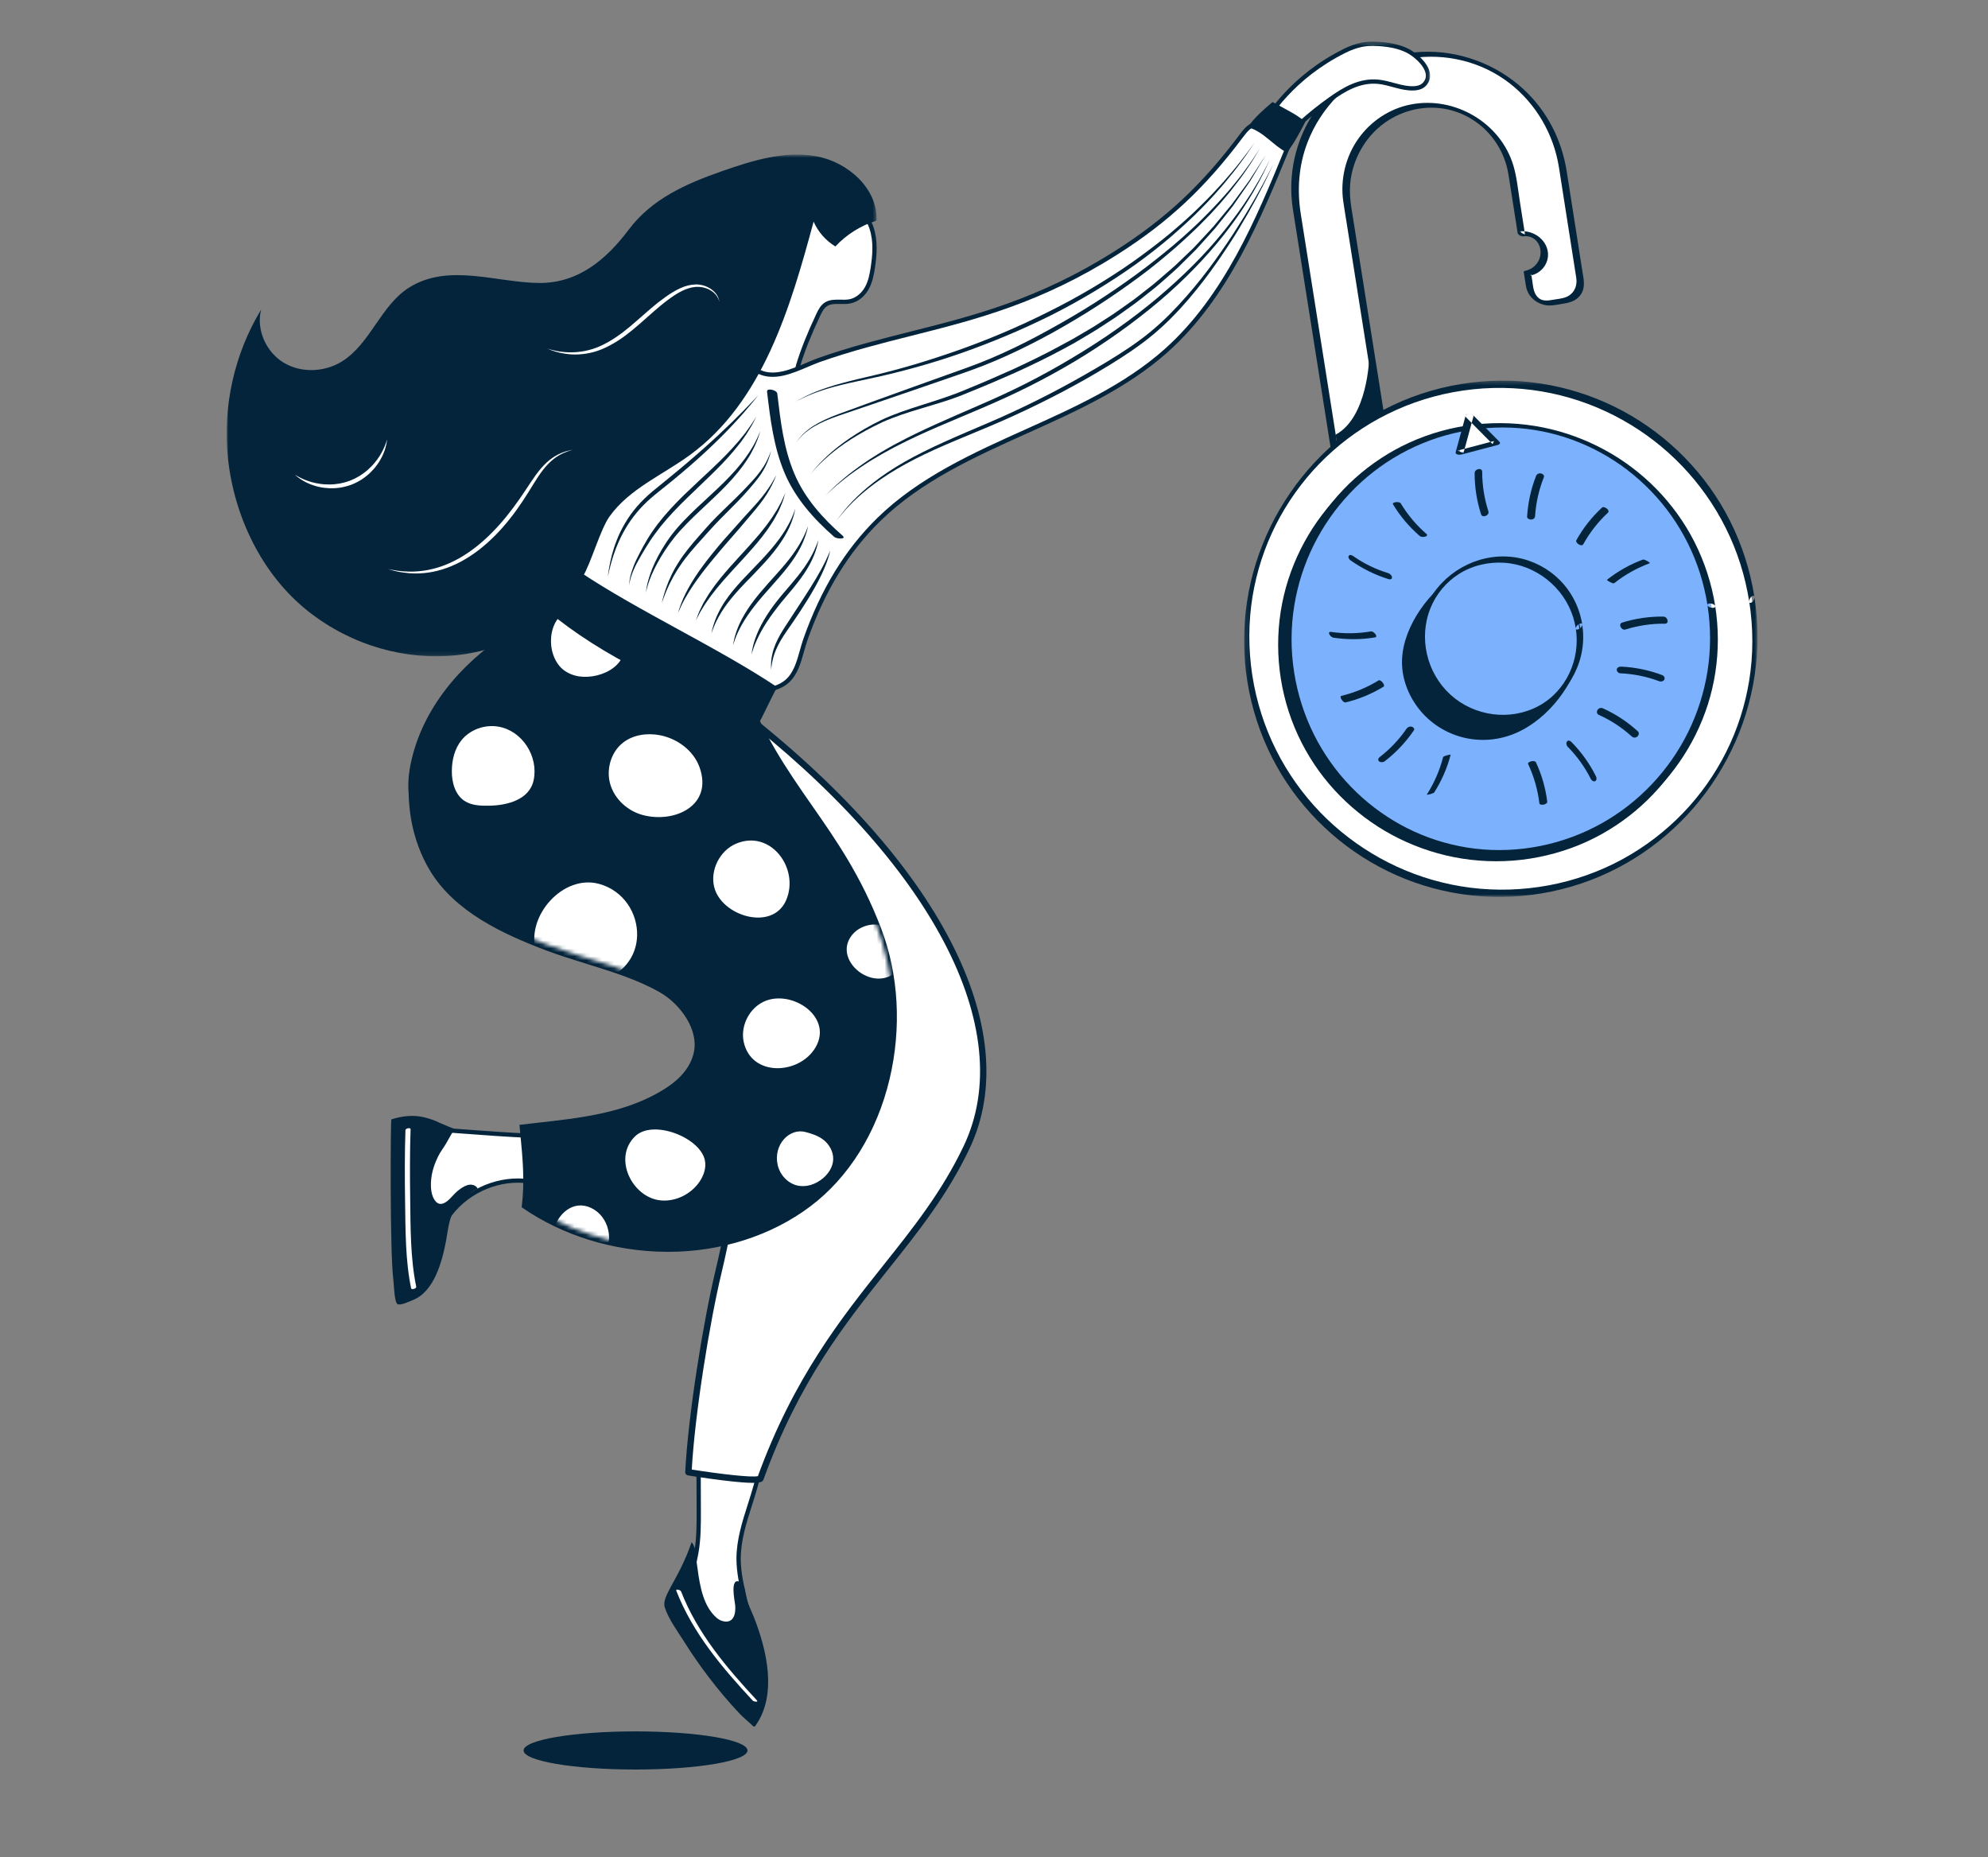 <svg xmlns="http://www.w3.org/2000/svg" xmlns:xlink="http://www.w3.org/1999/xlink" height="467" viewBox="0 0 500 467" width="500"><rect x="0" y="0" width="500" height="467" fill="#808080" stroke="none"/><mask id="a" fill="#fff"><path d="m.139.348h129.132v129.843h-129.132z" fill="#fff" fill-rule="evenodd"></path></mask><mask id="b" fill="#fff"><path d="m23.538 10.771c-11.027 7.616-20.265 18.862-22.654 32.321-1.522 8.592.226 18.049 4.738 25.523 6.221 10.302 18.536 15.032 29.422 19.123 9.302 3.496 20.178 5.672 28.809 10.589 4.579 2.609 8.437 8.647 8.759 13.9.177 2.93-1.087 5.821-2.988 8.059-1.903 2.241-4.399 3.9-6.978 5.313-10.431 5.703-22.453 6.421-34.264 7.827.646 6.86 1.505 12.088.66 18.97 20.122 13.814 50.726 16.534 71.922.682 20.357-15.226 25.415-47.095 16.458-70.426-10.185-26.529-24.647-36.475-34.372-63.207-1.25-3.429-15.956-5.265-18.233-8.118-4.321-5.416-12.805-6.952-18.929-9.503-.973-.404-1.968-.804-3.017-.902-.069-.005-.143-.009-.219-.009-3.723 0-15.829 7.59-19.113 9.857" fill="#fff" fill-rule="evenodd"></path></mask><mask id="c" fill="#fff"><path d="m23.538 10.771c-11.027 7.616-20.265 18.862-22.654 32.321-1.522 8.592.226 18.049 4.738 25.523 6.221 10.302 18.536 15.032 29.422 19.123 9.302 3.496 20.178 5.672 28.809 10.589 4.579 2.609 8.437 8.647 8.759 13.9.177 2.93-1.087 5.821-2.988 8.059-1.903 2.241-4.399 3.9-6.978 5.313-10.431 5.703-22.453 6.421-34.264 7.827.646 6.86 1.505 12.088.66 18.97 20.122 13.814 50.726 16.534 71.922.682 20.357-15.226 25.415-47.095 16.458-70.426-10.185-26.529-24.647-36.475-34.372-63.207-1.25-3.429-15.956-5.265-18.233-8.118-4.321-5.416-12.805-6.952-18.929-9.503-.973-.404-1.968-.804-3.017-.902-.069-.005-.143-.009-.219-.009-3.723 0-15.829 7.59-19.113 9.857z" fill="#fff" fill-rule="evenodd"></path></mask><mask id="d" fill="#fff"><path d="m23.538 10.771c-11.027 7.616-20.265 18.862-22.654 32.321-1.522 8.592.226 18.049 4.738 25.523 6.221 10.302 18.536 15.032 29.422 19.123 9.302 3.496 20.178 5.672 28.809 10.589 4.579 2.609 8.437 8.647 8.759 13.9.177 2.93-1.087 5.821-2.988 8.059-1.903 2.241-4.399 3.9-6.978 5.313-10.431 5.703-22.453 6.421-34.264 7.827.646 6.86 1.505 12.088.66 18.97 20.122 13.814 50.726 16.534 71.922.682 20.357-15.226 25.415-47.095 16.458-70.426-10.185-26.529-24.647-36.475-34.372-63.207-1.25-3.429-15.956-5.265-18.233-8.118-4.321-5.416-12.805-6.952-18.929-9.503-.973-.404-1.968-.804-3.017-.902-.069-.005-.143-.009-.219-.009-3.723 0-15.829 7.59-19.113 9.857" fill="#fff" fill-rule="evenodd"></path></mask><mask id="e" fill="#fff"><path d="m23.538 10.771c-11.027 7.616-20.265 18.862-22.654 32.321-1.522 8.592.226 18.049 4.738 25.523 6.221 10.302 18.536 15.032 29.422 19.123 9.302 3.496 20.178 5.672 28.809 10.589 4.579 2.609 8.437 8.647 8.759 13.9.177 2.93-1.087 5.821-2.988 8.059-1.903 2.241-4.399 3.9-6.978 5.313-10.431 5.703-22.453 6.421-34.264 7.827.646 6.86 1.505 12.088.66 18.97 20.122 13.814 50.726 16.534 71.922.682 20.357-15.226 25.415-47.095 16.458-70.426-10.185-26.529-24.647-36.475-34.372-63.207-1.25-3.429-15.956-5.265-18.233-8.118-4.321-5.416-12.805-6.952-18.929-9.503-.973-.404-1.968-.804-3.017-.902-.069-.005-.143-.009-.219-.009-3.723 0-15.829 7.59-19.113 9.857z" fill="#fff" fill-rule="evenodd"></path></mask><mask id="f" fill="#fff"><path d="m23.538 10.771c-11.027 7.616-20.265 18.862-22.654 32.321-1.522 8.592.226 18.049 4.738 25.523 6.221 10.302 18.536 15.032 29.422 19.123 9.302 3.496 20.178 5.672 28.809 10.589 4.579 2.609 8.437 8.647 8.759 13.9.177 2.93-1.087 5.821-2.988 8.059-1.903 2.241-4.399 3.9-6.978 5.313-10.431 5.703-22.453 6.421-34.264 7.827.646 6.86 1.505 12.088.66 18.97 20.122 13.814 50.726 16.534 71.922.682 20.357-15.226 25.415-47.095 16.458-70.426-10.185-26.529-24.647-36.475-34.372-63.207-1.25-3.429-15.956-5.265-18.233-8.118-4.321-5.416-12.805-6.952-18.929-9.503-.973-.404-1.968-.804-3.017-.902-.069-.005-.143-.009-.219-.009-3.723 0-15.829 7.59-19.113 9.857" fill="#fff" fill-rule="evenodd"></path></mask><mask id="g" fill="#fff"><path d="m23.538 10.771c-11.027 7.616-20.265 18.862-22.654 32.321-1.522 8.592.226 18.049 4.738 25.523 6.221 10.302 18.536 15.032 29.422 19.123 9.302 3.496 20.178 5.672 28.809 10.589 4.579 2.609 8.437 8.647 8.759 13.9.177 2.93-1.087 5.821-2.988 8.059-1.903 2.241-4.399 3.9-6.978 5.313-10.431 5.703-22.453 6.421-34.264 7.827.646 6.86 1.505 12.088.66 18.97 20.122 13.814 50.726 16.534 71.922.682 20.357-15.226 25.415-47.095 16.458-70.426-10.185-26.529-24.647-36.475-34.372-63.207-1.25-3.429-15.956-5.265-18.233-8.118-4.321-5.416-12.805-6.952-18.929-9.503-.973-.404-1.968-.804-3.017-.902-.069-.005-.143-.009-.219-.009-3.723 0-15.829 7.59-19.113 9.857z" fill="#fff" fill-rule="evenodd"></path></mask><mask id="h" fill="#fff"><path d="m23.538 10.771c-11.027 7.616-20.265 18.862-22.654 32.321-1.522 8.592.226 18.049 4.738 25.523 6.221 10.302 18.536 15.032 29.422 19.123 9.302 3.496 20.178 5.672 28.809 10.589 4.579 2.609 8.437 8.647 8.759 13.9.177 2.93-1.087 5.821-2.988 8.059-1.903 2.241-4.399 3.9-6.978 5.313-10.431 5.703-22.453 6.421-34.264 7.827.646 6.86 1.505 12.088.66 18.97 20.122 13.814 50.726 16.534 71.922.682 20.357-15.226 25.415-47.095 16.458-70.426-10.185-26.529-24.647-36.475-34.372-63.207-1.25-3.429-15.956-5.265-18.233-8.118-4.321-5.416-12.805-6.952-18.929-9.503-.973-.404-1.968-.804-3.017-.902-.069-.005-.143-.009-.219-.009-3.723 0-15.829 7.59-19.113 9.857" fill="#fff" fill-rule="evenodd"></path></mask><mask id="i" fill="#fff"><path d="m23.538 10.771c-11.027 7.616-20.265 18.862-22.654 32.321-1.522 8.592.226 18.049 4.738 25.523 6.221 10.302 18.536 15.032 29.422 19.123 9.302 3.496 20.178 5.672 28.809 10.589 4.579 2.609 8.437 8.647 8.759 13.9.177 2.93-1.087 5.821-2.988 8.059-1.903 2.241-4.399 3.9-6.978 5.313-10.431 5.703-22.453 6.421-34.264 7.827.646 6.86 1.505 12.088.66 18.97 20.122 13.814 50.726 16.534 71.922.682 20.357-15.226 25.415-47.095 16.458-70.426-10.185-26.529-24.647-36.475-34.372-63.207-1.25-3.429-15.956-5.265-18.233-8.118-4.321-5.416-12.805-6.952-18.929-9.503-.973-.404-1.968-.804-3.017-.902-.069-.005-.143-.009-.219-.009-3.723 0-15.829 7.59-19.113 9.857z" fill="#fff" fill-rule="evenodd"></path></mask><mask id="j" fill="#fff"><path d="m23.538 10.771c-11.027 7.616-20.265 18.862-22.654 32.321-1.522 8.592.226 18.049 4.738 25.523 6.221 10.302 18.536 15.032 29.422 19.123 9.302 3.496 20.178 5.672 28.809 10.589 4.579 2.609 8.437 8.647 8.759 13.9.177 2.93-1.087 5.821-2.988 8.059-1.903 2.241-4.399 3.9-6.978 5.313-10.431 5.703-22.453 6.421-34.264 7.827.646 6.86 1.505 12.088.66 18.97 20.122 13.814 50.726 16.534 71.922.682 20.357-15.226 25.415-47.095 16.458-70.426-10.185-26.529-24.647-36.475-34.372-63.207-1.25-3.429-15.956-5.265-18.233-8.118-4.321-5.416-12.805-6.952-18.929-9.503-.973-.404-1.968-.804-3.017-.902-.069-.005-.143-.009-.219-.009-3.723 0-15.829 7.59-19.113 9.857" fill="#fff" fill-rule="evenodd"></path></mask><mask id="k" fill="#fff"><path d="m23.538 10.771c-11.027 7.616-20.265 18.862-22.654 32.321-1.522 8.592.226 18.049 4.738 25.523 6.221 10.302 18.536 15.032 29.422 19.123 9.302 3.496 20.178 5.672 28.809 10.589 4.579 2.609 8.437 8.647 8.759 13.9.177 2.93-1.087 5.821-2.988 8.059-1.903 2.241-4.399 3.9-6.978 5.313-10.431 5.703-22.453 6.421-34.264 7.827.646 6.86 1.505 12.088.66 18.97 20.122 13.814 50.726 16.534 71.922.682 20.357-15.226 25.415-47.095 16.458-70.426-10.185-26.529-24.647-36.475-34.372-63.207-1.25-3.429-15.956-5.265-18.233-8.118-4.321-5.416-12.805-6.952-18.929-9.503-.973-.404-1.968-.804-3.017-.902-.069-.005-.143-.009-.219-.009-3.723 0-15.829 7.59-19.113 9.857z" fill="#fff" fill-rule="evenodd"></path></mask><mask id="l" fill="#fff"><path d="m23.538 10.771c-11.027 7.616-20.265 18.862-22.654 32.321-1.522 8.592.226 18.049 4.738 25.523 6.221 10.302 18.536 15.032 29.422 19.123 9.302 3.496 20.178 5.672 28.809 10.589 4.579 2.609 8.437 8.647 8.759 13.9.177 2.93-1.087 5.821-2.988 8.059-1.903 2.241-4.399 3.9-6.978 5.313-10.431 5.703-22.453 6.421-34.264 7.827.646 6.86 1.505 12.088.66 18.97 20.122 13.814 50.726 16.534 71.922.682 20.357-15.226 25.415-47.095 16.458-70.426-10.185-26.529-24.647-36.475-34.372-63.207-1.25-3.429-15.956-5.265-18.233-8.118-4.321-5.416-12.805-6.952-18.929-9.503-.973-.404-1.968-.804-3.017-.902-.069-.005-.143-.009-.219-.009-3.723 0-15.829 7.59-19.113 9.857" fill="#fff" fill-rule="evenodd"></path></mask><mask id="m" fill="#fff"><path d="m23.538 10.771c-11.027 7.616-20.265 18.862-22.654 32.321-1.522 8.592.226 18.049 4.738 25.523 6.221 10.302 18.536 15.032 29.422 19.123 9.302 3.496 20.178 5.672 28.809 10.589 4.579 2.609 8.437 8.647 8.759 13.9.177 2.93-1.087 5.821-2.988 8.059-1.903 2.241-4.399 3.9-6.978 5.313-10.431 5.703-22.453 6.421-34.264 7.827.646 6.86 1.505 12.088.66 18.97 20.122 13.814 50.726 16.534 71.922.682 20.357-15.226 25.415-47.095 16.458-70.426-10.185-26.529-24.647-36.475-34.372-63.207-1.25-3.429-15.956-5.265-18.233-8.118-4.321-5.416-12.805-6.952-18.929-9.503-.973-.404-1.968-.804-3.017-.902-.069-.005-.143-.009-.219-.009-3.723 0-15.829 7.59-19.113 9.857z" fill="#fff" fill-rule="evenodd"></path></mask><mask id="n" fill="#fff"><path d="m23.538 10.771c-11.027 7.616-20.265 18.862-22.654 32.321-1.522 8.592.226 18.049 4.738 25.523 6.221 10.302 18.536 15.032 29.422 19.123 9.302 3.496 20.178 5.672 28.809 10.589 4.579 2.609 8.437 8.647 8.759 13.9.177 2.93-1.087 5.821-2.988 8.059-1.903 2.241-4.399 3.9-6.978 5.313-10.431 5.703-22.453 6.421-34.264 7.827.646 6.86 1.505 12.088.66 18.97 20.122 13.814 50.726 16.534 71.922.682 20.357-15.226 25.415-47.095 16.458-70.426-10.185-26.529-24.647-36.475-34.372-63.207-1.25-3.429-15.956-5.265-18.233-8.118-4.321-5.416-12.805-6.952-18.929-9.503-.973-.404-1.968-.804-3.017-.902-.069-.005-.143-.009-.219-.009-3.723 0-15.829 7.59-19.113 9.857" fill="#fff" fill-rule="evenodd"></path></mask><mask id="o" fill="#fff"><path d="m23.538 10.771c-11.027 7.616-20.265 18.862-22.654 32.321-1.522 8.592.226 18.049 4.738 25.523 6.221 10.302 18.536 15.032 29.422 19.123 9.302 3.496 20.178 5.672 28.809 10.589 4.579 2.609 8.437 8.647 8.759 13.9.177 2.93-1.087 5.821-2.988 8.059-1.903 2.241-4.399 3.9-6.978 5.313-10.431 5.703-22.453 6.421-34.264 7.827.646 6.86 1.505 12.088.66 18.97 20.122 13.814 50.726 16.534 71.922.682 20.357-15.226 25.415-47.095 16.458-70.426-10.185-26.529-24.647-36.475-34.372-63.207-1.25-3.429-15.956-5.265-18.233-8.118-4.321-5.416-12.805-6.952-18.929-9.503-.973-.404-1.968-.804-3.017-.902-.069-.005-.143-.009-.219-.009-3.723 0-15.829 7.59-19.113 9.857z" fill="#fff" fill-rule="evenodd"></path></mask><mask id="p" fill="#fff"><path d="m23.538 10.771c-11.027 7.616-20.265 18.862-22.654 32.321-1.522 8.592.226 18.049 4.738 25.523 6.221 10.302 18.536 15.032 29.422 19.123 9.302 3.496 20.178 5.672 28.809 10.589 4.579 2.609 8.437 8.647 8.759 13.9.177 2.93-1.087 5.821-2.988 8.059-1.903 2.241-4.399 3.9-6.978 5.313-10.431 5.703-22.453 6.421-34.264 7.827.646 6.86 1.505 12.088.66 18.97 20.122 13.814 50.726 16.534 71.922.682 20.357-15.226 25.415-47.095 16.458-70.426-10.185-26.529-24.647-36.475-34.372-63.207-1.25-3.429-15.956-5.265-18.233-8.118-4.321-5.416-12.805-6.952-18.929-9.503-.973-.404-1.968-.804-3.017-.902-.069-.005-.143-.009-.219-.009-3.723 0-15.829 7.59-19.113 9.857" fill="#fff" fill-rule="evenodd"></path></mask><mask id="q" fill="#fff"><path d="m23.538 10.771c-11.027 7.616-20.265 18.862-22.654 32.321-1.522 8.592.226 18.049 4.738 25.523 6.221 10.302 18.536 15.032 29.422 19.123 9.302 3.496 20.178 5.672 28.809 10.589 4.579 2.609 8.437 8.647 8.759 13.9.177 2.93-1.087 5.821-2.988 8.059-1.903 2.241-4.399 3.9-6.978 5.313-10.431 5.703-22.453 6.421-34.264 7.827.646 6.86 1.505 12.088.66 18.97 20.122 13.814 50.726 16.534 71.922.682 20.357-15.226 25.415-47.095 16.458-70.426-10.185-26.529-24.647-36.475-34.372-63.207-1.25-3.429-15.956-5.265-18.233-8.118-4.321-5.416-12.805-6.952-18.929-9.503-.973-.404-1.968-.804-3.017-.902-.069-.005-.143-.009-.219-.009-3.723 0-15.829 7.59-19.113 9.857z" fill="#fff" fill-rule="evenodd"></path></mask><mask id="r" fill="#fff"><path d="m23.538 10.771c-11.027 7.616-20.265 18.862-22.654 32.321-1.522 8.592.226 18.049 4.738 25.523 6.221 10.302 18.536 15.032 29.422 19.123 9.302 3.496 20.178 5.672 28.809 10.589 4.579 2.609 8.437 8.647 8.759 13.9.177 2.93-1.087 5.821-2.988 8.059-1.903 2.241-4.399 3.9-6.978 5.313-10.431 5.703-22.453 6.421-34.264 7.827.646 6.86 1.505 12.088.66 18.97 20.122 13.814 50.726 16.534 71.922.682 20.357-15.226 25.415-47.095 16.458-70.426-10.185-26.529-24.647-36.475-34.372-63.207-1.25-3.429-15.956-5.265-18.233-8.118-4.321-5.416-12.805-6.952-18.929-9.503-.973-.404-1.968-.804-3.017-.902-.069-.005-.143-.009-.219-.009-3.723 0-15.829 7.59-19.113 9.857" fill="#fff" fill-rule="evenodd"></path></mask><mask id="s" fill="#fff"><path d="m23.538 10.771c-11.027 7.616-20.265 18.862-22.654 32.321-1.522 8.592.226 18.049 4.738 25.523 6.221 10.302 18.536 15.032 29.422 19.123 9.302 3.496 20.178 5.672 28.809 10.589 4.579 2.609 8.437 8.647 8.759 13.9.177 2.93-1.087 5.821-2.988 8.059-1.903 2.241-4.399 3.9-6.978 5.313-10.431 5.703-22.453 6.421-34.264 7.827.646 6.86 1.505 12.088.66 18.97 20.122 13.814 50.726 16.534 71.922.682 20.357-15.226 25.415-47.095 16.458-70.426-10.185-26.529-24.647-36.475-34.372-63.207-1.25-3.429-15.956-5.265-18.233-8.118-4.321-5.416-12.805-6.952-18.929-9.503-.973-.404-1.968-.804-3.017-.902-.069-.005-.143-.009-.219-.009-3.723 0-15.829 7.59-19.113 9.857z" fill="#fff" fill-rule="evenodd"></path></mask><mask id="t" fill="#fff"><path d="m23.538 10.771c-11.027 7.616-20.265 18.862-22.654 32.321-1.522 8.592.226 18.049 4.738 25.523 6.221 10.302 18.536 15.032 29.422 19.123 9.302 3.496 20.178 5.672 28.809 10.589 4.579 2.609 8.437 8.647 8.759 13.9.177 2.93-1.087 5.821-2.988 8.059-1.903 2.241-4.399 3.9-6.978 5.313-10.431 5.703-22.453 6.421-34.264 7.827.646 6.86 1.505 12.088.66 18.97 20.122 13.814 50.726 16.534 71.922.682 20.357-15.226 25.415-47.095 16.458-70.426-10.185-26.529-24.647-36.475-34.372-63.207-1.25-3.429-15.956-5.265-18.233-8.118-4.321-5.416-12.805-6.952-18.929-9.503-.973-.404-1.968-.804-3.017-.902-.069-.005-.143-.009-.219-.009-3.723 0-15.829 7.59-19.113 9.857" fill="#fff" fill-rule="evenodd"></path></mask><mask id="u" fill="#fff"><path d="m23.538 10.771c-11.027 7.616-20.265 18.862-22.654 32.321-1.522 8.592.226 18.049 4.738 25.523 6.221 10.302 18.536 15.032 29.422 19.123 9.302 3.496 20.178 5.672 28.809 10.589 4.579 2.609 8.437 8.647 8.759 13.9.177 2.93-1.087 5.821-2.988 8.059-1.903 2.241-4.399 3.9-6.978 5.313-10.431 5.703-22.453 6.421-34.264 7.827.646 6.86 1.505 12.088.66 18.97 20.122 13.814 50.726 16.534 71.922.682 20.357-15.226 25.415-47.095 16.458-70.426-10.185-26.529-24.647-36.475-34.372-63.207-1.25-3.429-15.956-5.265-18.233-8.118-4.321-5.416-12.805-6.952-18.929-9.503-.973-.404-1.968-.804-3.017-.902-.069-.005-.143-.009-.219-.009-3.723 0-15.829 7.59-19.113 9.857z" fill="#fff" fill-rule="evenodd"></path></mask><mask id="v" fill="#fff"><path d="m.675.461h44.238v27.736h-44.238z" fill="#fff" fill-rule="evenodd"></path></mask><mask id="w" fill="#fff"><path d="m0 .692h163.467v126.171h-163.467z" fill="#fff" fill-rule="evenodd"></path></mask><mask id="x" fill="#fff"><path d="m0 .692h163.467v126.171h-163.467z" fill="#fff" fill-rule="evenodd"></path></mask><g fill="none" fill-rule="evenodd"><g transform="translate(102 13)"><path d="m252.307 1.041c-18.479 2.905-31.106 20.264-28.205 38.77l18.32 115.706 12.663-1.992-18.258-115.315c-1.784-11.373 5.658-22.349 16.968-24.403 11.652-2.114 22.736 5.823 24.561 17.472l2.281 14.541c2.726-.429 5.285 1.438 5.713 4.168.427 2.73-1.436 5.292-4.162 5.721l.565 3.607c.396 2.524 2.761 4.251 5.283 3.854l3.532-.556c2.521-.396 4.245-2.765 3.849-5.291l-4.395-28.036c-2.903-18.506-20.236-31.152-38.713-28.247" fill="#fff"></path><path d="m251.802.426c-9.358 1.471-17.77 6.737-23.123 14.575-4.885 7.153-6.841 16.028-5.511 24.581.281 1.809.572 3.614.858 5.423.675 4.259 1.349 8.522 2.024 12.783l2.81 17.753c1.073 6.775 2.145 13.55 3.218 20.326 1.083 6.834 2.164 13.667 3.247 20.501.963 6.092 1.929 12.186 2.893 18.278.72 4.541 1.439 9.083 2.157 13.624.353 2.229.677 4.465 1.059 6.688.017.096.031.192.046.287.084.534.953.966 1.446.887 4.221-.662 8.443-1.327 12.663-1.991.178-.027.476-.084.435-.342-.31-1.96-.619-3.918-.929-5.874-.8-5.049-1.6-10.099-2.401-15.146l-3.328-21.026c-1.234-7.791-2.466-15.58-3.7-23.372-1.17-7.383-2.337-14.765-3.508-22.148l-2.791-17.626c-.495-3.132-.99-6.262-1.487-9.392-.317-1.999-.473-4.004-.293-6.029.478-5.38 3.078-10.525 7.137-14.081 4.183-3.662 9.802-5.507 15.338-4.918 5.221.554 10.004 3.252 13.251 7.376 1.693 2.152 2.954 4.666 3.655 7.317.31 1.177.485 2.379.672 3.58.555 3.537 1.11 7.074 1.664 10.611.13.825.259 1.651.387 2.475.086.542.953.956 1.448.889 2.399-.324 4.202 1.43 4.322 3.817.117 2.415-1.633 4.453-3.967 4.872-.134.024-.272.17-.25.314.187 1.191.353 2.387.56 3.575.399 2.289 2.173 4.023 4.392 4.618 1.612.434 3.239.014 4.843-.239 1.794-.281 3.417-.705 4.522-2.296 1.277-1.838.728-3.911.411-5.926-.439-2.804-.877-5.61-1.318-8.416-.867-5.533-1.736-11.064-2.603-16.595-1.246-7.956-4.909-15.196-10.837-20.686-6.904-6.398-16.339-9.876-25.738-9.425-1.232.06-2.459.19-3.677.378-1.122.173.368 1.328 1.011 1.23 8.773-1.351 17.823.815 24.867 6.283 6.673 5.181 11.083 12.799 12.408 21.137.715 4.498 1.41 8.999 2.116 13.501.745 4.755 1.511 9.509 2.238 14.266.207 1.371-.063 2.744-1.011 3.801-1.148 1.285-2.704 1.409-4.287 1.658-1.51.237-3.139.678-4.368-.541-1.128-1.122-1.181-2.794-1.412-4.275-.079-.501-.158-1.004-.236-1.505-.084.105-.166.209-.25.314 3.023-.542 5.091-3.537 4.301-6.562-.79-3.013-4.018-4.939-7.048-4.529l1.446.887c-.439-2.802-.879-5.607-1.319-8.411-.468-2.989-.754-6.118-1.623-9.027-3.23-10.817-14.761-17.508-25.746-15.392-5.372 1.035-10.144 4.208-13.289 8.673-3.179 4.512-4.536 10.207-3.763 15.673.293 2.073.651 4.136.978 6.204.819 5.169 1.638 10.34 2.457 15.508 1.133 7.16 2.265 14.317 3.4 21.475 1.249 7.897 2.5 15.793 3.749 23.691 1.181 7.444 2.358 14.887 3.537 22.332.918 5.792 1.835 11.585 2.752 17.377.458 2.893.915 5.785 1.374 8.677.021.127.039.254.06.381.144-.115.29-.228.435-.343-4.222.664-8.443 1.328-12.663 1.992l1.446.887-.723-4.563c-.636-4.017-1.271-8.035-1.907-12.052-.906-5.733-1.816-11.467-2.723-17.199-1.059-6.693-2.12-13.384-3.179-20.077-1.08-6.82-2.159-13.638-3.239-20.458-.98-6.187-1.96-12.373-2.94-18.561l-2.274-14.367c-.406-2.571-.816-5.143-1.222-7.714-.965-6.094-.521-12.232 1.707-18.017 3.389-8.8 10.468-15.958 19.276-19.328 2.152-.824 4.399-1.44 6.674-1.797 1.122-.177-.368-1.332-1.011-1.23" fill="#03243b"></path><path d="m248.257 108.823-11.531 2.08-2.605-14.474c8.114-4.481 8.438-19.284 8.438-19.284z" fill="#03243b"></path><path d="m234.347 96.536 2.541 14.134 11.135-2.01-5.372-29.865c-.363 3.983-1.909 14.091-8.304 17.741m2.38 14.57c-.096 0-.182-.069-.199-.165l-2.603-14.475c-.017-.084.026-.17.101-.211 7.918-4.373 8.328-18.966 8.331-19.112.003-.105.084-.189.185-.197.113-.003.195.064.214.165l5.699 31.678c.009.053-.003.108-.033.151-.031.045-.077.076-.13.084l-11.532 2.08c-.012.002-.022.003-.034.003" fill="#03243b"></path><path d="m338.601 137.715c5.475 34.918-18.352 67.669-53.218 73.151-34.866 5.485-67.568-18.378-73.044-53.297-5.473-34.918 18.352-67.668 53.22-73.151 34.866-5.483 67.569 18.379 73.043 53.297" fill="#fff"></path><path d="m127.19 55.979c1.018 6.547 1.04 13.253-.022 19.799-1.013 6.245-2.961 12.337-5.802 17.99-2.827 5.62-6.491 10.808-10.854 15.337-4.416 4.577-9.512 8.467-15.085 11.524-5.787 3.173-12.111 5.416-18.596 6.629-6.527 1.222-13.237 1.436-19.826.602-6.386-.808-12.627-2.607-18.474-5.301-5.737-2.643-11.077-6.138-15.799-10.336-4.776-4.247-8.9-9.229-12.199-14.709-3.379-5.612-5.869-11.736-7.372-18.115-1.539-6.531-2.056-13.291-1.496-19.981.535-6.363 2.061-12.629 4.495-18.53 2.399-5.814 5.692-11.24 9.706-16.078 4.027-4.85 8.806-9.071 14.091-12.498 5.483-3.556 11.519-6.231 17.823-7.934 6.464-1.744 13.2-2.461 19.884-2.119 6.469.328 12.871 1.659 18.937 3.937 5.92 2.222 11.501 5.328 16.519 9.183 5.055 3.884 9.517 8.526 13.196 13.736 3.742 5.294 6.673 11.16 8.633 17.341.989 3.113 1.731 6.3 2.241 9.524.074.463.567.215.776.019.326-.304.583-.841.511-1.294-1.056-6.677-3.139-13.183-6.196-19.213-2.952-5.821-6.805-11.177-11.375-15.834-4.536-4.623-9.75-8.565-15.453-11.64-5.72-3.086-11.906-5.286-18.284-6.519-6.602-1.275-13.397-1.486-20.064-.645-6.727.848-13.321 2.734-19.458 5.627-5.936 2.799-11.424 6.501-16.257 10.944-4.819 4.431-8.957 9.596-12.266 15.246-3.314 5.655-5.778 11.815-7.278 18.199-1.535 6.537-2.031 13.288-1.506 19.979.533 6.806 2.151 13.513 4.765 19.816 2.517 6.066 5.977 11.73 10.218 16.739 4.186 4.946 9.118 9.26 14.579 12.744 5.466 3.487 11.46 6.138 17.718 7.827 6.416 1.73 13.076 2.466 19.713 2.147 6.815-.326 13.592-1.733 19.968-4.165 6.148-2.342 11.938-5.643 17.088-9.741 5.115-4.071 9.625-8.896 13.32-14.293 3.696-5.399 6.613-11.338 8.566-17.588 1.986-6.365 3.021-13.015 2.996-19.685-.014-3.328-.285-6.655-.796-9.941-.072-.463-.569-.213-.776-.019-.327.304-.581.841-.511 1.294" fill="#03243b" mask="url(#a)" transform="translate(210.769 82.373)"></path><path d="m327.001 141.035c4.592 29.287-15.393 56.758-44.638 61.356-29.244 4.601-56.675-15.414-61.267-44.703-4.591-29.287 15.395-56.758 44.638-61.357 29.245-4.597 56.675 15.417 61.267 44.704" fill="#03243b"></path><path d="m326.026 140.939c.858 5.519.867 11.146-.012 16.663-.845 5.292-2.492 10.449-4.86 15.254-2.354 4.776-5.442 9.19-9.094 13.058-3.665 3.882-7.903 7.204-12.555 9.82-4.813 2.708-10.036 4.642-15.45 5.733-5.413 1.091-10.991 1.327-16.476.68-5.273-.625-10.427-2.088-15.261-4.285-4.765-2.166-9.193-5.08-13.105-8.558-3.991-3.549-7.432-7.704-10.185-12.282-2.829-4.697-4.903-9.838-6.16-15.175-1.292-5.485-1.732-11.163-1.263-16.778.451-5.371 1.72-10.667 3.749-15.659 2.007-4.941 4.759-9.564 8.131-13.693 3.362-4.117 7.332-7.74 11.759-10.678 4.551-3.02 9.563-5.339 14.819-6.822 5.341-1.505 10.931-2.195 16.478-1.96 5.339.228 10.633 1.275 15.648 3.128 4.918 1.817 9.558 4.374 13.719 7.571 4.224 3.245 7.948 7.113 11.022 11.465 3.136 4.438 5.574 9.346 7.218 14.529.829 2.61 1.451 5.282 1.88 7.988.105.652 2.072.961 1.95.192-.889-5.619-2.649-11.06-5.221-16.131-2.485-4.905-5.734-9.387-9.57-13.317-3.816-3.908-8.234-7.237-13.033-9.84-4.861-2.639-10.119-4.558-15.544-5.637-5.597-1.114-11.354-1.371-17.023-.721-5.706.656-11.294 2.174-16.526 4.555-4.997 2.274-9.639 5.33-13.721 9.004-4.044 3.64-7.529 7.897-10.307 12.579-2.779 4.688-4.861 9.783-6.123 15.09-1.299 5.457-1.715 11.105-1.278 16.696.447 5.709 1.798 11.349 4.006 16.632 2.125 5.085 5.026 9.84 8.585 14.046 3.547 4.191 7.716 7.827 12.334 10.791 4.644 2.979 9.738 5.236 15.049 6.715 5.437 1.514 11.114 2.169 16.752 1.962 5.771-.213 11.496-1.345 16.92-3.328 5.197-1.901 10.072-4.62 14.445-8.009 4.308-3.336 8.1-7.333 11.214-11.805 3.103-4.457 5.542-9.382 7.188-14.558 1.684-5.294 2.534-10.847 2.513-16.404-.011-2.785-.232-5.567-.66-8.32-.101-.652-2.068-.961-1.95-.192" fill="#03243b"></path><path d="m328.422 139.315c4.594 29.287-15.391 56.758-44.637 61.358-29.244 4.599-56.675-15.416-61.267-44.704-4.591-29.287 15.395-56.758 44.638-61.356 29.244-4.599 56.673 15.416 61.265 44.703" fill="#7bb1fd"></path><path d="m327.452 139.192c.857 5.519.87 11.146-.01 16.663-.843 5.292-2.49 10.449-4.858 15.254-2.356 4.778-5.437 9.19-9.09 13.06-3.665 3.882-7.901 7.208-12.552 9.823-4.813 2.708-10.036 4.647-15.45 5.737-5.413 1.093-10.989 1.342-16.476.693-5.274-.625-10.429-2.073-15.264-4.27-4.767-2.167-9.197-5.068-13.111-8.548-3.993-3.549-7.435-7.698-10.191-12.277-2.831-4.7-4.906-9.835-6.164-15.175-1.292-5.481-1.738-11.163-1.265-16.777.449-5.371 1.719-10.667 3.746-15.659 2.008-4.942 4.759-9.567 8.129-13.696 3.36-4.113 7.332-7.745 11.757-10.681 4.548-3.017 9.563-5.344 14.816-6.825 5.384-1.517 10.989-2.188 16.577-1.965 5.297.211 10.58 1.268 15.552 3.104 4.916 1.817 9.565 4.366 13.726 7.561 4.222 3.243 7.953 7.11 11.027 11.462 3.136 4.438 5.576 9.344 7.221 14.527.829 2.61 1.451 5.282 1.88 7.988.105.657 2.063 1.006 1.943.247-.889-5.615-2.647-11.064-5.218-16.135-2.483-4.899-5.73-9.391-9.565-13.32-3.816-3.906-8.232-7.242-13.03-9.845-4.865-2.641-10.112-4.565-15.539-5.649-5.627-1.126-11.388-1.368-17.091-.729-5.675.635-11.258 2.171-16.457 4.537-4.997 2.274-9.644 5.327-13.724 9.001-4.044 3.64-7.529 7.897-10.307 12.579-2.781 4.69-4.865 9.778-6.128 15.088-1.295 5.454-1.719 11.108-1.28 16.696.447 5.709 1.798 11.349 4.006 16.632 2.125 5.087 5.019 9.84 8.58 14.048 3.547 4.189 7.709 7.836 12.327 10.799 4.64 2.977 9.735 5.25 15.043 6.727 5.435 1.514 11.111 2.185 16.75 1.977 5.77-.213 11.498-1.335 16.921-3.317 5.194-1.9 10.076-4.618 14.451-8.006 4.306-3.336 8.098-7.331 11.212-11.805 3.103-4.457 5.545-9.378 7.192-14.556 1.684-5.296 2.521-10.837 2.514-16.394-.005-2.789-.23-5.572-.658-8.328-.103-.657-2.061-1.007-1.943-.247" fill="#03243b"></path><path d="m294.591 145.801c1.705 10.878-9.21 24.772-20.073 26.479-10.862 1.709-21.051-5.725-22.756-16.603-1.705-10.878 9.21-24.772 20.073-26.481 10.862-1.708 21.051 5.727 22.756 16.605" fill="#03243b"></path><path d="m293.618 146.064c.631 4.138-.555 8.399-2.469 12.05-2.058 3.925-5.014 7.451-8.594 10.072-3.374 2.469-7.144 3.894-11.323 3.779-4.186-.117-8.287-1.69-11.522-4.343-3.321-2.725-5.68-6.482-6.674-10.666-.987-4.156-.233-8.354 1.494-12.213 1.801-4.023 4.62-7.642 7.997-10.456 3.175-2.643 6.907-4.513 11.017-4.754 8.594-.505 16.639 5.236 19.312 13.363.341 1.033.589 2.094.763 3.168.106.656 2.058.196 1.943-.527-.72-4.491-2.949-8.677-6.308-11.747-3.347-3.058-7.634-4.899-12.137-5.31-4.613-.42-9.121.789-13.035 3.23-4.015 2.504-7.411 6.073-9.848 10.125-2.27 3.769-3.833 8.151-3.598 12.603.235 4.467 2.294 8.867 5.321 12.117 3.012 3.235 7.084 5.435 11.431 6.2 4.64.817 9.318.031 13.47-2.173 4.109-2.183 7.617-5.552 10.249-9.37 2.546-3.693 4.464-8.098 4.621-12.636.036-1.018-.012-2.034-.166-3.041-.099-.652-2.053-.197-1.943.527" fill="#03243b"></path><path d="m295.138 144.549c1.707 10.878-5.716 21.082-16.579 22.79-10.862 1.708-21.051-5.727-22.756-16.605-1.705-10.877 5.718-21.081 16.58-22.788 10.862-1.709 21.049 5.725 22.754 16.603" fill="#7bb1fd"></path><path d="m294.338 145.115c1.181 7.712-2.442 15.709-9.382 19.437-7.139 3.835-16.156 2.59-22.131-2.835-5.999-5.445-8.103-14.314-5.024-21.843 1.422-3.477 3.893-6.447 7.048-8.478 3.365-2.166 7.449-3.127 11.428-2.876 7.951.499 15.004 6.097 17.384 13.693.296.949.519 1.92.677 2.902.07.439.751.103.937-.029.326-.228.735-.664.663-1.103-.67-4.177-2.639-8.103-5.627-11.101-2.908-2.919-6.719-4.93-10.777-5.644-8.642-1.52-17.453 2.79-21.886 10.314-2.163 3.671-3.16 7.939-2.829 12.188.331 4.247 2.034 8.352 4.808 11.582 2.651 3.086 6.256 5.344 10.185 6.377 4.166 1.095 8.667.82 12.677-.753 8.002-3.139 13.734-11.083 13.7-19.764-.005-1.071-.091-2.138-.252-3.197-.067-.439-.752-.101-.936.027-.329.232-.732.664-.665 1.105" fill="#03243b"></path><path d="m267.594 91.651-2.495 9.161 9.169-2.418z" fill="#fff"></path><g fill="#03243b"><path d="m266.623 91.501c-.728 2.672-1.457 5.344-2.181 8.014-.106.383-.211.765-.314 1.146-.204.753 1.044.75 1.479.635l8.023-2.114c.382-.101.764-.203 1.146-.302.344-.091.677-.451.36-.772l-5.838-5.9c-.281-.281-.559-.563-.836-.844-.327-.329-.965-.34-1.376-.201-.336.113-.691.439-.36.772l5.838 5.9c.279.281.557.563.835.844.12-.257.242-.515.36-.772-2.673.705-5.346 1.411-8.021 2.114-.382.101-.764.203-1.148.304.495.211.989.422 1.481.633.728-2.67 1.455-5.342 2.181-8.014.105-.381.209-.764.314-1.146.117-.432-.343-.637-.704-.692-.307-.048-1.124-.022-1.237.395"></path><path d="m268.884 105.958c-.007 3.513.535 7.015 1.609 10.36.353 1.088 2.176.275 1.854-.726-1.035-3.211-1.564-6.545-1.559-9.921.002-1.208-1.902-.759-1.904.287"></path><path d="m284.336 106.691c-1.294 3.274-2.034 6.72-2.257 10.231-.033.511.655.765 1.059.738.506-.034.917-.357.948-.873.214-3.36.978-6.669 2.214-9.799.19-.477-.363-.88-.768-.942-.511-.079-1.006.163-1.196.645"></path><path d="m300.928 114.639c-2.562 2.379-4.745 5.128-6.445 8.186-.396.716 1.318 1.769 1.705 1.071 1.645-2.957 3.737-5.656 6.217-7.958.334-.311.075-.738-.209-.99-.243-.215-.944-.611-1.268-.309"></path><path d="m311.171 127.741c-3.244 1.201-6.279 2.911-8.993 5.059-.135.106.756.583.824.616.214.098.776.408 1.004.227 2.68-2.119 5.677-3.799 8.88-4.985.257-.094-.47-.501-.528-.534-.259-.137-.867-.501-1.188-.383"></path><path d="m316.373 142.06c-3.511-.041-7.012.455-10.365 1.502-1.138.354-.18 2.049.78 1.75 3.213-1.002 6.551-1.507 9.916-1.466 1.266.014.699-1.774-.331-1.786"></path><path d="m316.035 156.763c-3.299-1.239-6.782-1.962-10.302-2.119-.47-.021-1.035.175-1.1.717-.06.489.425.939.894.961 3.352.149 6.637.813 9.779 1.992.451.17 1.083.033 1.301-.434.219-.474-.132-.952-.572-1.117"></path><path d="m309.943 170.92c-2.598-2.367-5.55-4.328-8.753-5.773-.482-.218-1.057-.098-1.371.345-.267.378-.245 1.033.235 1.248 3.064 1.383 5.893 3.225 8.379 5.49.391.355.99.329 1.385-.014.355-.307.517-.939.125-1.296"></path><path d="m299.387 182.197c-1.58-3.151-3.648-6.054-6.124-8.562-.286-.29-.775-.59-1.122-.201-.31.343-.18 1.026.125 1.333 2.358 2.387 4.325 5.111 5.828 8.112.187.372.685.779 1.116.551.446-.235.362-.865.178-1.234"></path><path d="m287.144 188.601c-.42-3.417-1.374-6.744-2.827-9.864-.326-.697-2.245-.177-1.972.41 1.455 3.122 2.408 6.447 2.829 9.864.084.697 2.063.336 1.971-.41"></path><path d="m258.741 186.241c1.859-2.916 3.249-6.109 4.114-9.457.021-.079-.932.163-1.001.187-.202.069-.84.211-.905.462-.858 3.317-2.231 6.473-4.071 9.361-.106.166.675-.043.723-.057.281-.082.961-.218 1.14-.496"></path><path d="m246.246 178.458c2.853-2.193 5.321-4.809 7.355-7.781.281-.41-.165-.846-.545-.935-.509-.117-1.016.1-1.302.52-1.852 2.706-4.145 5.123-6.745 7.12-.343.263-.543.733-.165 1.069.356.316 1.032.29 1.402.007"></path><path d="m236.418 163.647c3.381-.813 6.618-2.157 9.582-3.976.483-.297-.709-1.907-1.28-1.555-2.899 1.78-6.049 3.086-9.354 3.882-.646.154.454 1.793 1.052 1.649"></path><path d="m233.401 147.369c3.467.513 6.973.505 10.432-.077.91-.154-.384-1.61-1.008-1.505-3.323.559-6.727.62-10.062.125-.394-.058-.61.146-.454.541.154.39.663.853 1.092.916"></path><path d="m237.613 127.881c2.958 2.078 6.195 3.705 9.653 4.767.374.115.84.043.835-.438-.003-.46-.497-.934-.908-1.061-3.117-.956-6.092-2.372-8.761-4.247-.307-.216-.858-.527-1.181-.158-.293.338.077.935.363 1.136"></path><path d="m248.355 113.832c1.803 2.986 4.078 5.675 6.715 7.952.341.293.968.285 1.378.17.288-.079.708-.347.362-.645-2.567-2.215-4.76-4.821-6.513-7.726-.336-.556-2.291-.329-1.941.249"></path></g><path d="m105.728 37.807c-5.766 2.416-7.951 12.608-10.1 17.037-3.467 7.156-6.935 14.312-10.403 21.468-1.467 3.027-2.966 6.458-1.888 9.646.936 2.763 3.105 3.458 5.136 5.124 1.588 1.304 2.593 2.878 5.024 1.941 1.676-.645 2.838-2.238 3.47-3.926 1.268-3.388.799-6.988 1.82-10.348 1.309-4.299 3.105-8.522 5.031-12.61.476-1.009 1.016-2.068 2.01-2.663 1.693-1.014 3.943-.305 5.912-.686 1.866-.362 3.377-1.718 4.263-3.293.888-1.575 1.237-3.36 1.506-5.123.512-3.34.764-6.811-.31-10.032-1.074-3.223-3.722-6.168-7.254-6.888-1.592-.324-2.987-.163-4.217.354" fill="#fff"></path><path d="m105.935 38.303c-4.14 1.735-6.373 7.783-8.167 12.641-.576 1.557-1.119 3.027-1.655 4.136l-10.405 21.468c-1.486 3.067-2.855 6.307-1.863 9.238.627 1.852 1.861 2.689 3.292 3.662.547.372 1.112.757 1.676 1.218.286.235.552.477.807.709 1.194 1.085 1.983 1.804 3.682 1.146 1.342-.518 2.493-1.835 3.16-3.614.656-1.752.835-3.623 1.008-5.433.153-1.61.312-3.273.802-4.881 1.141-3.751 2.75-7.783 5.058-12.684.521-1.103 1.119-2.236 2.221-2.897 1.169-.698 2.521-.671 3.828-.647.797.015 1.551.033 2.257-.105 1.54-.299 2.997-1.433 3.898-3.031.872-1.548 1.203-3.36 1.443-4.937.463-3.022.79-6.547-.29-9.782-1.116-3.346-3.804-5.909-6.849-6.53-1.419-.29-2.695-.184-3.904.321m-13.81 55.545c-1.385 0-2.318-.848-3.228-1.675-.245-.223-.497-.453-.766-.673-.526-.431-1.071-.803-1.599-1.162-1.523-1.037-2.963-2.015-3.705-4.208-1.124-3.317.329-6.784 1.912-10.053l10.405-21.468c.514-1.061 1.049-2.507 1.614-4.04 1.866-5.054 4.19-11.345 8.761-13.26 1.393-.583 2.918-.712 4.532-.383 3.415.697 6.421 3.54 7.656 7.244 1.15 3.455.814 7.137.332 10.286-.255 1.671-.61 3.599-1.571 5.304-1.069 1.898-2.755 3.194-4.628 3.557-.821.16-1.666.142-2.483.125-1.21-.022-2.353-.046-3.256.494-.843.505-1.331 1.438-1.799 2.432-2.286 4.853-3.876 8.838-5.004 12.538-.458 1.503-.605 3.041-.759 4.67-.18 1.881-.365 3.823-1.071 5.708-.456 1.217-1.551 3.382-3.78 4.242-.583.225-1.1.321-1.564.321" fill="#03243b"></path><path d="m11.106 271.291c-1.283-.096-2.644-.177-3.787.417-1.529.791-2.25 2.554-2.767 4.198-1.703 5.409-2.504 11.101-2.36 16.771.048 1.821.413 3.981 2.067 4.742 1.244.57 2.757.048 3.784-.856 1.03-.904 1.703-2.133 2.469-3.267 4.186-6.2 11.806-9.898 19.261-9.348 2.067.153 4.498.479 5.89-1.061 1.547-1.711 1.41-6.217.389-8.153-1.148-2.176-2.378-2.011-4.609-2.107-6.782-.29-13.558-.834-20.335-1.335" fill="#fff"></path><path d="m9.691 271.764c-.795 0-1.498.098-2.125.422-1.347.698-2.02 2.354-2.502 3.882-1.693 5.377-2.478 10.961-2.334 16.596.06 2.356.634 3.75 1.751 4.263 1.059.486 2.373-.036 3.206-.769.752-.662 1.304-1.517 1.89-2.42.161-.251.322-.499.487-.745 4.315-6.391 12.069-10.14 19.745-9.584l.475.038c1.902.151 3.869.305 4.978-.922 1.309-1.447 1.302-5.663.312-7.541-.901-1.708-1.744-1.737-3.588-1.8-.183-.005-.372-.012-.569-.021-5.823-.247-11.731-.692-17.448-1.119l-2.903-.218c-.488-.034-.946-.063-1.376-.063m-4.308 26.433c-.449 0-.905-.084-1.349-.29-1.53-.702-2.308-2.408-2.38-5.217-.147-5.754.655-11.455 2.384-16.947.548-1.737 1.335-3.635 3.033-4.515 1.313-.68 2.845-.566 4.075-.475l2.903.218c5.708.427 11.609.87 17.415 1.117.194.009.379.014.559.021 1.921.065 3.311.113 4.503 2.373 1.086 2.058 1.309 6.803-.464 8.766-1.465 1.622-3.802 1.435-5.862 1.273l-.468-.038c-7.303-.541-14.673 3.039-18.776 9.114-.161.237-.319.482-.476.726-.598.927-1.217 1.883-2.08 2.645-.733.644-1.849 1.229-3.016 1.229" fill="#03243b"></path><path d="m73.74 366.656c.012 3.66.022 7.343-.631 10.944-.338 1.864-.855 3.703-.977 5.594-.269 4.108 1.326 8.09 2.951 11.872.845 1.97 1.72 3.956 3.016 5.661 1.299 1.708 3.076 3.135 5.168 3.6.495.112 1.02.165 1.51.031 1.479-.405 1.996-2.228 2.087-3.76.427-7.275-3.093-14.285-3.102-21.573-.01-7.985 4.157-15.369 5.391-23.258.074-.462.101-1.016-.266-1.308-.192-.153-.451-.19-.694-.22-2.67-.336-5.338-.673-8.006-1.007-1.571-.197-4.904-1.201-6.133.293-.93 1.131-.346 4.055-.343 5.368.01 2.586.019 5.174.027 7.762" fill="#fff"></path><path d="m76.359 353.259c-.802 0-1.511.149-1.89.608-.564.686-.403 2.545-.296 3.775.041.486.077.906.079 1.249l.026 7.764c.012 3.63.026 7.381-.639 11.04-.106.587-.23 1.172-.353 1.757-.264 1.236-.535 2.516-.617 3.777-.254 3.887 1.23 7.717 2.908 11.625.733 1.704 1.643 3.829 2.952 5.548 1.367 1.8 3.091 3.008 4.855 3.4.521.117.918.127 1.253.038 1.374-.378 1.64-2.415 1.69-3.273.221-3.767-.661-7.566-1.515-11.24-.778-3.345-1.582-6.803-1.587-10.3-.005-4.76 1.46-9.353 2.877-13.792.99-3.108 2.015-6.32 2.521-9.55.087-.549.012-.741-.067-.803-.081-.063-.283-.088-.43-.106l-8.004-1.007c-.307-.039-.675-.106-1.066-.178-.795-.146-1.803-.329-2.695-.329m7.793 51.718c-.303 0-.634-.043-1.004-.124-2.008-.448-3.955-1.797-5.477-3.798-1.388-1.828-2.327-4.017-3.083-5.778-1.731-4.031-3.263-7.994-2.994-12.119.087-1.339.367-2.658.636-3.932.122-.573.243-1.148.348-1.725.648-3.561.636-7.263.622-10.842l-.026-7.764c-.002-.3-.038-.719-.075-1.164-.135-1.57-.303-3.527.54-4.551 1.201-1.46 3.748-.994 5.609-.652.375.069.728.132 1.006.168l8.006 1.007c.272.034.646.082.961.331.665.529.519 1.464.463 1.816-.517 3.309-1.554 6.562-2.558 9.708-1.391 4.362-2.831 8.874-2.826 13.465.005 3.374.795 6.772 1.558 10.058.872 3.75 1.774 7.625 1.542 11.548-.135 2.305-1.04 3.853-2.481 4.247-.24.065-.492.1-.766.1" fill="#03243b"></path><path d="m83.345 165.217c49.899 38.49 71.826 80.83 57.739 110.368-13.386 28.07-36.504 41.041-51.793 83.145-.5 1.376-18.15-1.488-18.15-1.488.716-13.882 4.33-36.882 7.564-50.4 25.626-107.153-53.852-86.265-60.479-92.289-9.661-8.785-18.698-20.955-16.349-34.238 2.375-13.441 11.568-24.669 22.537-32.271 3.335-2.312 15.811-10.156 19.235-9.833 1.045.098 2.202.225 3.004.901 12.274 10.37 33.209 23.42 36.693 26.105" fill="#fff"></path><path d="m71.985 356.56c7.271 1.157 15.129 2.047 16.635 1.658 9.022-24.734 20.989-39.764 31.552-53.029 7.564-9.497 14.708-18.467 20.186-29.955 13.984-29.321-8.05-71.232-57.504-109.377l-.002-.002c-.989-.762-3.535-2.459-6.76-4.608-7.934-5.286-21.214-14.13-29.96-21.52-.632-.534-1.7-.633-2.558-.716-2.923-.264-14.56 6.825-18.702 9.694-12.192 8.45-20.078 19.727-22.203 31.75-2.375 13.434 7.444 25.632 16.097 33.498 1.023.93 5.021 1.129 9.647 1.359 12.698.633 33.949 1.692 46.373 18.297 11.193 14.961 12.775 39.664 4.7 73.42-2.997 12.533-6.681 35.206-7.502 49.53m15.318 3.35c-1.465 0-3.753-.168-7.372-.608-4.438-.541-8.875-1.26-8.917-1.266-.406-.067-.697-.427-.675-.837.74-14.36 4.519-37.727 7.583-50.544 7.956-33.268 6.469-57.519-4.423-72.076-11.971-16.001-32.75-17.036-45.163-17.654-5.542-.276-9.202-.46-10.65-1.776-8.955-8.139-19.105-20.816-16.601-34.974 2.2-12.45 10.323-24.096 22.871-32.795.151-.105 15.376-10.396 19.769-9.972 1.023.096 2.426.228 3.446 1.088 8.676 7.329 21.908 16.143 29.813 21.41 3.379 2.25 5.819 3.877 6.853 4.673 50.089 38.636 72.304 81.304 57.975 111.353-5.559 11.652-12.758 20.693-20.381 30.263-11.032 13.858-22.441 28.182-31.382 52.811-.165.448-.331.904-2.745.904" fill="#03243b"></path><path d="m46.652 138.957c6.093 2.545 14.534 4.079 18.834 9.487 2.265 2.85 17.514 6.336 18.757 9.761 9.678 26.689 24.698 35.872 34.832 62.36 8.912 23.294 2.63 54.21-17.624 69.413-21.087 15.828-51.656 14.16-71.675.366.843-6.87.101-13.138-.54-19.987 11.752-1.404 23.712-2.123 34.09-7.817 2.569-1.411 5.052-3.065 6.943-5.303 1.893-2.236 3.153-5.123 2.975-8.049-.32-5.243-4.454-10.496-9.008-13.099-8.588-4.91-19.411-7.081-28.666-10.573-10.831-4.084-22.792-9.584-28.98-19.872-4.49-7.463-6.229-16.904-4.712-25.482 2.375-13.441 11.568-24.669 22.537-32.271 3.335-2.312 15.813-10.156 19.237-9.833 1.044.098 2.034.498 3.002.901" fill="#03243b"></path><path d="m46.652 138.957c6.093 2.545 14.534 4.079 18.834 9.487 2.265 2.85 17.514 6.336 18.757 9.761 9.678 26.689 24.698 35.872 34.832 62.36 8.912 23.294 2.63 54.21-17.624 69.413-21.087 15.828-51.656 14.16-71.675.366.843-6.87.101-13.138-.54-19.987 11.752-1.404 23.712-2.123 34.09-7.817 2.569-1.411 5.052-3.065 6.943-5.303 1.893-2.236 3.153-5.123 2.975-8.049-.32-5.243-4.454-10.496-9.008-13.099-8.588-4.91-19.411-7.081-28.666-10.573-10.831-4.084-22.792-9.584-28.98-19.872-4.49-7.463-6.229-16.904-4.712-25.482 2.375-13.441 11.568-24.669 22.537-32.271 3.335-2.312 15.813-10.156 19.237-9.833 1.044.098 2.034.498 3.002.901z" stroke-linejoin="round"></path><path d="m30.347 290.083c9.858 6.707 22.228 10.485 34.873 10.647 13.32.177 26.074-3.803 35.908-11.184 9.483-7.118 16.426-18.256 19.548-31.365 3.023-12.685 2.276-25.977-2.104-37.423-4.956-12.955-11.181-21.887-17.203-30.528-6.236-8.948-12.686-18.201-17.633-31.842-.598-1.653-5.787-3.657-9.954-5.268-4.082-1.579-7.607-2.943-8.719-4.34-3.103-3.902-8.422-5.72-13.566-7.477-1.789-.613-3.48-1.191-5.053-1.847-1.006-.422-1.914-.777-2.846-.863-3.035-.276-14.572 6.756-18.878 9.739-12.252 8.493-20.177 19.83-22.314 31.923-1.487 8.417.248 17.805 4.644 25.112 6.045 10.049 17.905 15.57 28.709 19.646 3.175 1.198 6.618 2.264 9.946 3.297 6.45 1.999 13.117 4.065 18.796 7.312 4.219 2.411 8.921 7.674 9.279 13.535.171 2.825-.958 5.897-3.1 8.429-2.169 2.564-5.088 4.323-7.096 5.426-9.217 5.057-19.795 6.243-30.025 7.391-1.246.139-2.493.278-3.737.426l.118 1.244c.579 6.066 1.128 11.803.408 18.01m35.692 11.73c-.278 0-.555-.003-.833-.007-12.97-.165-25.661-4.077-35.736-11.019l-.269-.184.039-.326c.764-6.217.212-11.99-.372-18.103l-.218-2.291.521-.063c1.421-.168 2.845-.328 4.267-.487 10.125-1.136 20.597-2.31 29.629-7.266 3.114-1.708 5.208-3.305 6.791-5.177 1.965-2.322 3.002-5.117 2.846-7.668-.332-5.461-4.762-10.393-8.737-12.665-5.576-3.189-12.189-5.236-18.582-7.218-3.343-1.037-6.799-2.109-10.006-3.319-10.977-4.139-23.037-9.765-29.252-20.097-4.526-7.523-6.313-17.19-4.781-25.855 2.188-12.38 10.271-23.964 22.761-32.621 2.459-1.704 15.758-10.291 19.591-9.926 1.083.101 2.072.486 3.16.94 1.54.644 3.215 1.215 4.986 1.821 5.045 1.725 10.761 3.678 14.06 7.827.93 1.169 4.659 2.612 8.265 4.005 5.046 1.951 9.812 3.793 10.578 5.907 4.899 13.509 11.306 22.702 17.504 31.595 6.057 8.69 12.322 17.679 17.324 30.756 4.457 11.649 5.22 25.165 2.147 38.06-3.182 13.353-10.268 24.708-19.949 31.976-9.817 7.369-22.48 11.403-35.735 11.405" fill="#03243b"></path></g><path d="m57.238 85.363c.183-5.589-3.31-11.387-9.584-13.088-8.992-2.435-18.278 7.97-15.91 16.73 2.177 8.057 11.83 9.941 18.655 6.696 4.545-2.164 6.703-6.194 6.839-10.338" fill="#fff" mask="url(#b)" transform="translate(103 150)"></path><path d="m57.238 85.363c.183-5.589-3.31-11.387-9.584-13.088-8.992-2.435-18.278 7.97-15.91 16.73 2.177 8.057 11.83 9.941 18.655 6.696 4.545-2.164 6.703-6.194 6.839-10.338z" mask="url(#c)" stroke-linejoin="round" transform="translate(103 150)"></path><path d="m76.623 73.065c-1.051-4.3 1.429-9.171 5.513-10.9 8.716-3.688 16.022 6.287 12.584 14.216-3.444 7.946-16.311 3.989-18.097-3.315" fill="#fff" mask="url(#d)" transform="translate(103 150)"></path><path d="m76.623 73.065c-1.051-4.3 1.429-9.171 5.513-10.9 8.716-3.688 16.022 6.287 12.584 14.216-3.444 7.946-16.311 3.989-18.097-3.315z" mask="url(#e)" stroke-linejoin="round" transform="translate(103 150)"></path><path d="m72.947 42.971c-1.5-4.201-5.554-7.214-9.939-8.071-3.191-.624-6.71-.15-9.281 1.839-3.09 2.389-4.335 6.793-3.224 10.533 1.111 3.742 4.383 6.684 8.16 7.691 8.005 2.136 17.722-2.372 14.284-11.992" fill="#fff" mask="url(#f)" transform="translate(103 150)"></path><path d="m72.947 42.971c-1.5-4.201-5.554-7.214-9.939-8.071-3.191-.624-6.71-.15-9.281 1.839-3.09 2.389-4.335 6.793-3.224 10.533 1.111 3.742 4.383 6.684 8.16 7.691 8.005 2.136 17.722-2.372 14.284-11.992z" mask="url(#g)" stroke-linejoin="round" transform="translate(103 150)"></path><path d="m22.373 32.739c-3.431-.6-7.171.722-9.336 3.444-1.7 2.136-2.373 4.94-2.397 7.667-.026 2.846.796 5.971 3.169 7.549 1.801 1.196 4.106 1.256 6.269 1.219 4.464-.079 10.099-1.471 11.143-6.432 1.249-5.933-2.821-12.394-8.847-13.447" fill="#fff" mask="url(#h)" transform="translate(103 150)"></path><path d="m22.373 32.739c-3.431-.6-7.171.722-9.336 3.444-1.7 2.136-2.373 4.94-2.397 7.667-.026 2.846.796 5.971 3.169 7.549 1.801 1.196 4.106 1.256 6.269 1.219 4.464-.079 10.099-1.471 11.143-6.432 1.249-5.933-2.821-12.394-8.847-13.447z" mask="url(#i)" stroke-linejoin="round" transform="translate(103 150)"></path><path d="m41.589 19.877c-1.522-.428-2.886-1.213-3.866-2.375-3.792-4.503-2.568-13.374 3.706-14.412 4.461-.737 11.008 2.741 12.357 7.611 1.975 7.128-6.887 10.667-12.197 9.176" fill="#fff" mask="url(#j)" transform="translate(103 150)"></path><path d="m41.589 19.877c-1.522-.428-2.886-1.213-3.866-2.375-3.792-4.503-2.568-13.374 3.706-14.412 4.461-.737 11.008 2.741 12.357 7.611 1.975 7.128-6.887 10.667-12.197 9.176z" mask="url(#k)" stroke-linejoin="round" transform="translate(103 150)"></path><path d="m88.35 102.286c-3.265 1.965-5.115 6.079-4.288 9.793 1.967 8.829 13.995 8.19 18.037 1.346 4.74-8.021-6.858-15.281-13.748-11.139" fill="#fff" mask="url(#l)" transform="translate(103 150)"></path><path d="m88.35 102.286c-3.265 1.965-5.115 6.079-4.288 9.793 1.967 8.829 13.995 8.19 18.037 1.346 4.74-8.021-6.858-15.281-13.748-11.139z" mask="url(#m)" stroke-linejoin="round" transform="translate(103 150)"></path><path d="m92.572 142.873c.56 2.63 2.576 4.66 4.834 5.23 2.258.571 4.674-.206 6.558-1.772 1.357-1.131 2.525-2.814 2.594-4.764.067-1.94-.99-3.749-2.356-4.849-1.364-1.098-3.004-1.607-4.616-2.037-4.009-1.071-8.091 3.137-7.015 8.192" fill="#fff" mask="url(#n)" transform="translate(103 150)"></path><path d="m92.572 142.873c.56 2.63 2.576 4.66 4.834 5.23 2.258.571 4.674-.206 6.558-1.772 1.357-1.131 2.525-2.814 2.594-4.764.067-1.94-.99-3.749-2.356-4.849-1.364-1.098-3.004-1.607-4.616-2.037-4.009-1.071-8.091 3.137-7.015 8.192z" mask="url(#o)" stroke-linejoin="round" transform="translate(103 150)"></path><path d="m63.235 151.883c3.732.33 7.533-1.569 9.66-4.646 1.121-1.621 1.813-3.656 1.362-5.572-1.333-5.679-12.996-10.206-17.482-5.942-5.75 5.464-.773 15.52 6.46 16.16" fill="#fff" mask="url(#p)" transform="translate(103 150)"></path><path d="m63.235 151.883c3.732.33 7.533-1.569 9.66-4.646 1.121-1.621 1.813-3.656 1.362-5.572-1.333-5.679-12.996-10.206-17.482-5.942-5.75 5.464-.773 15.52 6.46 16.16z" mask="url(#q)" stroke-linejoin="round" transform="translate(103 150)"></path><path d="m46.449 154.196c2.043 1.262 3.357 3.542 3.66 5.919.202 1.564-.034 3.242-.963 4.517-1.28 1.758-3.615 2.43-5.79 2.451-13.337.131-5.981-18.494 3.093-12.887" fill="#fff" mask="url(#r)" transform="translate(103 150)"></path><path d="m46.449 154.196c2.043 1.262 3.357 3.542 3.66 5.919.202 1.564-.034 3.242-.963 4.517-1.28 1.758-3.615 2.43-5.79 2.451-13.337.131-5.981-18.494 3.093-12.887z" mask="url(#s)" stroke-linejoin="round" transform="translate(103 150)"></path><path d="m111.252 85.194c1.939-2.458 5.597-3.386 8.477-2.15 5.229 2.241 6.121 11.084.045 12.812-5.771 1.64-12.762-5.289-8.522-10.661" fill="#fff" mask="url(#t)" transform="translate(103 150)"></path><path d="m111.252 85.194c1.939-2.458 5.597-3.386 8.477-2.15 5.229 2.241 6.121 11.084.045 12.812-5.771 1.64-12.762-5.289-8.522-10.661z" mask="url(#u)" stroke-linejoin="round" transform="translate(103 150)"></path><g transform="translate(57 10)"><path d="m56.244 291.36c.839-.891 1.536-1.708 2.57-2.408.69-.469 1.428-.92 2.255-1.02.827-.098 1.765.257 2.094 1.025-2.208.915-3.845 2.801-5.394 4.624-1.833 2.158-2.046 5.618-2.558 8.329-.981 5.182-2.934 12.927-8.446 15.066-.68.263-3.138 1.438-3.806.966-.815-.573-.876-5.036-1.019-6.066-.914-6.657-.704-40.302-.514-40.364 2.725-.879 5.569-1.202 8.373-.505 1.258.311 2.599.774 3.754 1.353.348.173 3.732 1.559 3.732 1.559-.741 1.203-1.387 2.472-2.104 3.679-.662 1.114-1.453 2.106-2.025 3.285-.851 1.749-1.515 3.694-1.707 5.671-.175 1.814-.118 4.228 1.2 5.647 1.169 1.258 2.684.124 3.595-.841" fill="#03243b"></path><path d="m56.244 291.36c.839-.891 1.536-1.708 2.57-2.408.69-.469 1.428-.92 2.255-1.02.827-.098 1.765.257 2.094 1.025-2.208.915-3.845 2.801-5.394 4.624-1.833 2.158-2.046 5.618-2.558 8.329-.981 5.182-2.934 12.927-8.446 15.066-.68.263-3.138 1.438-3.806.966-.815-.573-.876-5.036-1.019-6.066-.914-6.657-.704-40.302-.514-40.364 2.725-.879 5.569-1.202 8.373-.505 1.258.311 2.599.774 3.754 1.353.348.173 3.732 1.559 3.732 1.559-.741 1.203-1.387 2.472-2.104 3.679-.662 1.114-1.453 2.106-2.025 3.285-.851 1.749-1.515 3.694-1.707 5.671-.175 1.814-.118 4.228 1.2 5.647 1.169 1.258 2.684.124 3.595-.841z" stroke-linejoin="round"></path><path d="m44.973 274.203c-.199 5.986-.18 11.988-.089 17.977.11 7.213.056 14.714 1.517 21.807.089.438 1.381.081 1.282-.398-1.491-7.245-1.419-14.918-1.518-22.284-.079-5.768-.092-11.549.099-17.313.017-.527-1.277-.227-1.291.211" fill="#fff"></path><path d="m128.961 420.889c1.067 1.14 2.255 2.038 3.366 3.119.115.113.258.233.414.197.11-.026.187-.125.253-.216 5.547-7.745 2.857-19.071-.344-27.191-.702-1.78-1.628-3.541-2.053-5.404-.276-1.203-.176-2.928-1.479-3.572-2.669-1.317-1.294 4.923-1.207 5.898.202 2.244-.488 4.756-3.29 3.915-1.025-.309-1.816-1.117-2.501-1.943-2.775-3.342-3.319-8.608-3.896-12.747-.282-2.02-.027-3.514-1.269-5.132-3.258 9.532-7.695 13.559-6.752 16.434.984 2.999 3.213 5.972 4.881 8.629 1.904 3.037 3.948 5.987 6.12 8.838 2.427 3.189 5.018 6.253 7.757 9.175" fill="#03243b"></path><path d="m128.961 420.889c1.067 1.14 2.255 2.038 3.366 3.119.115.113.258.233.414.197.11-.026.187-.125.253-.216 5.547-7.745 2.857-19.071-.344-27.191-.702-1.78-1.628-3.541-2.053-5.404-.276-1.203-.176-2.928-1.479-3.572-2.669-1.317-1.294 4.923-1.207 5.898.202 2.244-.488 4.756-3.29 3.915-1.025-.309-1.816-1.117-2.501-1.943-2.775-3.342-3.319-8.608-3.896-12.747-.282-2.02-.027-3.514-1.269-5.132-3.258 9.532-7.695 13.559-6.752 16.434.984 2.999 3.213 5.972 4.881 8.629 1.904 3.037 3.948 5.987 6.12 8.838 2.427 3.189 5.018 6.253 7.757 9.175z" stroke-linejoin="round"></path><path d="m113.1 390.06c4.141 10.624 11.536 19.337 19.199 27.588.284.307 1.563.489 1.061-.051-7.608-8.195-14.948-16.831-19.062-27.379-.154-.397-1.421-.728-1.198-.158" fill="#fff"></path><path d="m277.667 14.88c-2.653 1.873-5.194 3.907-7.601 6.087-.998.903-1.76 1.845-2.614 2.846-.952 1.117-2.441 1.953-3.653 2.765-.496.333-1.15.911-1.744 1.052-.964.228-2.26-.92-2.732-1.668-.693-1.1-.168-2.295.481-3.347 2.145-3.469 8.179-13.233 21.368-19.821 1.316-.657 2.71-1.184 4.143-1.502.224-.05.449-.093.674-.13 1.243-.199 2.51-.189 3.766-.108 2.472.156 4.964.584 7.19 1.674 2.504 1.229 7.168 5.39 4.321 8.459-.952 1.028-2.532 1.117-3.927.996-2.614-.225-4.99-1.327-7.568-1.607-4.608-.503-8.47 1.742-12.103 4.305" fill="#fff"></path><path d="m30.427 1.538c-.794 0-1.481.051-2.131.156-.217.034-.433.076-.645.124-1.31.29-2.66.779-4.018 1.459-13.05 6.518-18.933 16.036-21.147 19.618-.777 1.258-.923 2.089-.488 2.779.419.664 1.534 1.579 2.154 1.432.342-.081.775-.4 1.161-.681.144-.106.282-.208.411-.294.241-.163.495-.326.753-.491 1.02-.659 2.077-1.341 2.79-2.177l.351-.414c.731-.865 1.424-1.68 2.308-2.484 2.417-2.187 4.992-4.248 7.654-6.126 3.422-2.413 7.489-4.944 12.469-4.401 1.286.141 2.525.477 3.722.803 1.245.34 2.532.692 3.836.803 1.696.148 2.837-.125 3.485-.826.633-.681.859-1.435.7-2.305-.406-2.19-3.141-4.46-4.863-5.302-1.886-.925-4.107-1.44-6.986-1.62-.551-.036-1.051-.053-1.515-.053m-26.409 26.659c-1.195 0-2.463-1.21-2.929-1.948-.87-1.378-.199-2.819.481-3.919 2.26-3.656 8.26-13.365 21.583-20.02 1.436-.716 2.873-1.238 4.264-1.545.236-.051.472-.098.707-.136 1.113-.179 2.309-.215 3.886-.115 3.023.191 5.372.738 7.39 1.729 1.976.968 4.97 3.491 5.447 6.073.221 1.196-.115 2.316-.969 3.236-.89.961-2.318 1.344-4.364 1.167-1.404-.122-2.737-.486-4.028-.838-1.21-.33-2.354-.642-3.554-.772-4.61-.498-8.474 1.91-11.737 4.211-2.626 1.854-5.166 3.888-7.551 6.047-.832.754-1.501 1.543-2.21 2.379l-.353.417c-.817.956-1.991 1.713-3.025 2.381-.253.163-.5.323-.738.482-.116.079-.243.17-.375.266-.464.343-.993.73-1.546.862-.125.029-.253.043-.382.043" fill="#03243b" mask="url(#v)" transform="translate(257.779)"></path><path d="m88.96 137.473c-1.269-1.255 1.217-8.526 1.72-10.012 1.145-3.378 2.811-6.566 4.776-9.535 3.987-6.02 9.143-10.972 14.7-15.516 6.683-5.465 13.656-11.032 18.764-18.127.452-.63.938-1.303 1.666-1.565 1.162-.421 2.368.357 3.497.858 4.798 2.128 10.496-1.48 14.965-3.055 24.521-8.646 46.392-8.969 74.818-27.049 13.022-8.284 22.128-17.014 31.393-29.38 1.024-1.368 2.277-2.894 3.985-2.917 3.331-.046 4.336 5.318 7.604 5.97-7.585 18.514-15.633 37.7-30.538 51.015-20.965 18.729-52.221 22.844-72.312 42.515-8.582 8.402-14.388 18.724-18.401 30.06-1.287 3.636-1.763 8.104-4.675 10.629-2.979 2.585-8.001 2.623-11.865 1.844-3.862-.778-7.371-2.753-10.727-4.823-10.225-6.312-20.822-12.457-29.371-20.911" fill="#fff"></path><path d="m131.291 83.135c-.178 0-.353.027-.522.089-.573.206-1.0.8-1.412 1.375-4.929 6.846-11.571 12.271-17.995 17.521l-.865.707c-6.634 5.424-11.132 10.172-14.592 15.396-2.073 3.131-3.658 6.298-4.715 9.412l-.021.058c-2.766 8.159-1.936 9.295-1.832 9.396 7.652 7.568 17.086 13.355 26.209 18.95 1.024.628 2.047 1.256 3.066 1.885 3.059 1.888 6.651 3.969 10.55 4.755 1.794.362 7.917 1.306 11.408-1.723 2.034-1.763 2.837-4.636 3.614-7.415.279-.996.567-2.026.907-2.987 4.417-12.479 10.478-22.38 18.531-30.264 10.451-10.232 24.093-16.369 37.287-22.303 12.279-5.522 24.975-11.233 35.046-20.229 14.948-13.355 23.057-32.906 30.169-50.263-1.409-.532-2.381-1.818-3.326-3.064-1.067-1.409-2.068-2.733-3.547-2.717-1.435.021-2.546 1.346-3.562 2.704-9.607 12.824-18.743 21.374-31.535 29.511-19.341 12.301-35.835 16.458-51.79 20.48-7.501 1.89-15.26 3.845-23.138 6.622-.966.342-1.987.778-3.069 1.239-3.907 1.667-8.333 3.555-12.291 1.799-.195-.086-.394-.182-.592-.276-.698-.335-1.366-.656-1.982-.656m2.1 81.044c-1.948 0-3.619-.278-4.439-.443-4.074-.82-7.763-2.958-10.903-4.896-1.019-.628-2.041-1.255-3.064-1.883-9.174-5.627-18.661-11.446-26.402-19.102-.64-.633-1.176-2.412 1.57-10.512l.019-.057c1.087-3.203 2.713-6.452 4.838-9.661 3.473-5.244 8.178-10.213 14.808-15.634l.866-.709c6.37-5.203 12.956-10.584 17.8-17.316.486-.675 1.036-1.438 1.921-1.758 1.176-.427 2.321.124 3.331.608.192.093.38.182.567.264 3.53 1.567 7.729-.227 11.434-1.806 1.099-.469 2.136-.911 3.134-1.263 7.924-2.795 15.707-4.756 23.232-6.652 15.871-4 32.281-8.136 51.475-20.344 12.675-8.063 21.731-16.535 31.252-29.248 1.125-1.502 2.486-3.107 4.406-3.134h.053c1.987 0 3.196 1.598 4.365 3.143 1 1.32 1.945 2.568 3.301 2.839l.639.127-.247.604c-7.21 17.603-15.383 37.552-30.677 51.214-10.193 9.106-22.967 14.851-35.32 20.408-13.106 5.895-26.661 11.992-36.975 22.09-7.933 7.767-13.909 17.533-18.271 29.854-.329.927-.597 1.893-.883 2.916-.82 2.934-1.667 5.965-3.946 7.942-2.205 1.912-5.288 2.407-7.883 2.407" fill="#03243b"></path><path d="m135.918 88.488c.823 6.964 1.684 14.045 4.454 20.55 2.701 6.343 7.313 11.484 12.439 15.976.625.548 3.208.664 2.1-.307-5.007-4.391-9.496-9.381-12.124-15.584-2.696-6.365-3.492-13.356-4.297-20.161-.106-.887-2.693-1.487-2.573-.474" fill="#03243b"></path><path d="m135.918 88.488c.823 6.964 1.684 14.045 4.454 20.55 2.701 6.343 7.313 11.484 12.439 15.976.625.548 3.208.664 2.1-.307-5.007-4.391-9.496-9.381-12.124-15.584-2.696-6.365-3.492-13.356-4.297-20.161-.106-.887-2.693-1.487-2.573-.474z" stroke-linejoin="round"></path><path d="m143.028 91.076s.459-.264 1.32-.762c.876-.472 2.178-1.143 3.907-1.832 1.726-.69 3.871-1.414 6.368-2.094 2.496-.693 5.343-1.349 8.434-2.074 3.09-.74 6.413-1.615 9.9-2.649 3.487-1.032 7.132-2.226 10.876-3.534 7.483-2.633 15.301-5.912 22.854-9.719 3.788-1.878 7.508-3.898 11.084-6.027 3.576-2.128 7.026-4.345 10.268-6.631 3.223-2.305 6.286-4.616 9.09-6.93 2.78-2.343 5.367-4.614 7.616-6.856 2.279-2.213 4.266-4.343 5.992-6.264 1.705-1.94 3.157-3.665 4.283-5.139 1.162-1.447 2.01-2.637 2.599-3.438.589-.803.9-1.232.9-1.232s-.296.441-.853 1.265c-.561.822-1.352 2.055-2.481 3.533-1.087 1.511-2.493 3.279-4.146 5.275-1.673 1.979-3.609 4.178-5.87 6.432-2.22 2.293-4.78 4.621-7.537 7.026-2.78 2.377-5.81 4.769-9.056 7.093-3.247 2.319-6.705 4.569-10.294 6.732-3.586 2.161-7.315 4.218-11.117 6.125-7.62 3.785-15.494 7.036-23.025 9.638-7.532 2.607-14.736 4.511-20.95 5.889-3.109.687-5.964 1.255-8.467 1.869-2.506.608-4.658 1.267-6.396 1.905-1.736.642-3.063 1.246-3.951 1.687-.88.463-1.349.711-1.349.711" fill="#03243b"></path><path d="m143.028 91.076s.459-.264 1.32-.762c.876-.472 2.178-1.143 3.907-1.832 1.726-.69 3.871-1.414 6.368-2.094 2.496-.693 5.343-1.349 8.434-2.074 3.09-.74 6.413-1.615 9.9-2.649 3.487-1.032 7.132-2.226 10.876-3.534 7.483-2.633 15.301-5.912 22.854-9.719 3.788-1.878 7.508-3.898 11.084-6.027 3.576-2.128 7.026-4.345 10.268-6.631 3.223-2.305 6.286-4.616 9.09-6.93 2.78-2.343 5.367-4.614 7.616-6.856 2.279-2.213 4.266-4.343 5.992-6.264 1.705-1.94 3.157-3.665 4.283-5.139 1.162-1.447 2.01-2.637 2.599-3.438.589-.803.9-1.232.9-1.232s-.296.441-.853 1.265c-.561.822-1.352 2.055-2.481 3.533-1.087 1.511-2.493 3.279-4.146 5.275-1.673 1.979-3.609 4.178-5.87 6.432-2.22 2.293-4.78 4.621-7.537 7.026-2.78 2.377-5.81 4.769-9.056 7.093-3.247 2.319-6.705 4.569-10.294 6.732-3.586 2.161-7.315 4.218-11.117 6.125-7.62 3.785-15.494 7.036-23.025 9.638-7.532 2.607-14.736 4.511-20.95 5.889-3.109.687-5.964 1.255-8.467 1.869-2.506.608-4.658 1.267-6.396 1.905-1.736.642-3.063 1.246-3.951 1.687-.88.463-1.349.711-1.349.711z" stroke-linejoin="round"></path><path d="m143.27 101.285s.077-.113.229-.335c.075-.11.169-.247.281-.41.123-.153.267-.331.43-.534.661-.795 1.76-1.878 3.405-2.913 1.638-1.042 3.787-2.031 6.307-2.975 2.52-.941 5.363-1.976 8.476-3.095 6.221-2.233 13.464-4.884 21.251-7.644 1.948-.688 3.925-1.389 5.887-2.166 1.972-.774 3.942-1.622 5.909-2.515 3.934-1.79 7.849-3.795 11.689-5.934 1.924-1.059 3.84-2.149 5.721-3.258.942-.565 1.881-1.128 2.816-1.691.924-.575 1.845-1.15 2.763-1.722 3.651-2.324 7.164-4.738 10.489-7.177 3.33-2.431 6.437-4.928 9.337-7.354 1.426-1.239 2.83-2.427 4.121-3.651.651-.608 1.306-1.188 1.919-1.787.611-.603 1.21-1.195 1.797-1.773 2.337-2.331 4.374-4.571 6.125-6.603 1.72-2.058 3.188-3.884 4.292-5.465 1.161-1.543 1.965-2.827 2.532-3.692.567-.867.87-1.329.87-1.329s-.284.472-.818 1.359c-.539.882-1.286 2.209-2.412 3.782-1.065 1.615-2.486 3.488-4.153 5.603-.871 1.026-1.756 2.159-2.768 3.282-.507.56-1.027 1.133-1.561 1.722-.269.294-.539.589-.813.889-.284.29-.57.582-.861.879-.58.592-1.174 1.196-1.777 1.813-.608.615-1.257 1.207-1.9 1.828-1.277 1.251-2.665 2.47-4.079 3.74-2.873 2.487-5.951 5.062-9.296 7.51-3.328 2.472-6.846 4.916-10.504 7.273-.921.582-1.845 1.166-2.773 1.751-.933.568-1.869 1.136-2.809 1.706-1.895 1.133-3.802 2.235-5.737 3.308-3.874 2.13-7.823 4.125-11.797 5.907-1.987.889-3.977 1.732-5.968 2.503-1.994.778-3.98 1.468-5.932 2.146-7.803 2.719-15.111 5.182-21.361 7.331-3.129 1.064-5.997 2.038-8.539 2.901-2.534.87-4.685 1.789-6.332 2.777-.829.486-1.515 1.001-2.1 1.464-.57.481-1.027.925-1.37 1.308-.169.196-.318.367-.449.517-.116.158-.216.292-.294.398-.159.215-.241.326-.241.326" fill="#03243b"></path><path d="m143.27 101.285s.077-.113.229-.335c.075-.11.169-.247.281-.41.123-.153.267-.331.43-.534.661-.795 1.76-1.878 3.405-2.913 1.638-1.042 3.787-2.031 6.307-2.975 2.52-.941 5.363-1.976 8.476-3.095 6.221-2.233 13.464-4.884 21.251-7.644 1.948-.688 3.925-1.389 5.887-2.166 1.972-.774 3.942-1.622 5.909-2.515 3.934-1.79 7.849-3.795 11.689-5.934 1.924-1.059 3.84-2.149 5.721-3.258.942-.565 1.881-1.128 2.816-1.691.924-.575 1.845-1.15 2.763-1.722 3.651-2.324 7.164-4.738 10.489-7.177 3.33-2.431 6.437-4.928 9.337-7.354 1.426-1.239 2.83-2.427 4.121-3.651.651-.608 1.306-1.188 1.919-1.787.611-.603 1.21-1.195 1.797-1.773 2.337-2.331 4.374-4.571 6.125-6.603 1.72-2.058 3.188-3.884 4.292-5.465 1.161-1.543 1.965-2.827 2.532-3.692.567-.867.87-1.329.87-1.329s-.284.472-.818 1.359c-.539.882-1.286 2.209-2.412 3.782-1.065 1.615-2.486 3.488-4.153 5.603-.871 1.026-1.756 2.159-2.768 3.282-.507.56-1.027 1.133-1.561 1.722-.269.294-.539.589-.813.889-.284.29-.57.582-.861.879-.58.592-1.174 1.196-1.777 1.813-.608.615-1.257 1.207-1.9 1.828-1.277 1.251-2.665 2.47-4.079 3.74-2.873 2.487-5.951 5.062-9.296 7.51-3.328 2.472-6.846 4.916-10.504 7.273-.921.582-1.845 1.166-2.773 1.751-.933.568-1.869 1.136-2.809 1.706-1.895 1.133-3.802 2.235-5.737 3.308-3.874 2.13-7.823 4.125-11.797 5.907-1.987.889-3.977 1.732-5.968 2.503-1.994.778-3.98 1.468-5.932 2.146-7.803 2.719-15.111 5.182-21.361 7.331-3.129 1.064-5.997 2.038-8.539 2.901-2.534.87-4.685 1.789-6.332 2.777-.829.486-1.515 1.001-2.1 1.464-.57.481-1.027.925-1.37 1.308-.169.196-.318.367-.449.517-.116.158-.216.292-.294.398-.159.215-.241.326-.241.326z" stroke-linejoin="round"></path><path d="m147.002 109.039s.346-.439 1.022-1.238c.683-.796 1.719-1.936 3.164-3.258 1.44-1.329 3.297-2.824 5.553-4.362 2.263-1.523 4.913-3.109 7.943-4.566 3.054-1.449 6.512-2.606 10.167-3.764 3.66-1.164 7.501-2.34 11.329-3.994 3.877-1.577 7.828-3.292 11.827-5.091 3.968-1.857 7.984-3.783 11.879-5.932l2.934-1.586c.959-.561 1.914-1.123 2.871-1.684.948-.57 1.922-1.097 2.843-1.701.928-.596 1.852-1.19 2.772-1.782 1.866-1.148 3.609-2.449 5.367-3.679 1.78-1.2 3.402-2.57 5.057-3.836 1.676-1.244 3.174-2.65 4.709-3.941.755-.663 1.534-1.282 2.243-1.959.709-.68 1.407-1.349 2.097-2.012.693-.661 1.373-1.313 2.046-1.955.342-.316.657-.651.966-.989.313-.335.621-.668.928-.997 1.221-1.322 2.427-2.578 3.537-3.826 1.067-1.287 2.085-2.522 3.057-3.694.488-.587.962-1.157 1.424-1.711.426-.582.842-1.147 1.245-1.694.806-1.093 1.56-2.12 2.258-3.066.344-.477.69-.923.995-1.368.291-.453.572-.886.835-1.298 2.126-3.279 3.343-5.151 3.343-5.151s-1.152 1.916-3.169 5.266c-.253.419-.52.86-.801 1.322-.294.453-.628.911-.96 1.397-.673.97-1.4 2.017-2.179 3.136-.389.561-.791 1.138-1.203 1.734-.449.568-.911 1.155-1.381 1.756-.955 1.196-1.958 2.455-3.004 3.768-1.096 1.272-2.285 2.554-3.491 3.905-.305.336-.609.676-.918 1.018-.305.345-.618.688-.957 1.009-.662.659-1.339 1.325-2.022 2.003-.685.678-1.378 1.363-2.08 2.058s-1.477 1.33-2.224 2.01c-1.518 1.334-3.037 2.74-4.711 4.008-1.661 1.286-3.287 2.674-5.072 3.893-1.765 1.248-3.513 2.568-5.382 3.733-.924.603-1.852 1.205-2.782 1.811-.926.613-1.904 1.148-2.854 1.729-.96.57-1.921 1.14-2.881 1.711l-2.946 1.608c-3.932 2.142-7.977 4.054-11.973 5.898-4.021 1.783-8.01 3.488-11.889 5.041-3.86 1.665-7.792 2.777-11.452 3.878-3.665 1.097-7.118 2.19-10.139 3.564-3.02 1.404-5.692 2.904-7.981 4.355-2.28 1.466-4.167 2.901-5.634 4.183-1.467 1.281-2.552 2.369-3.258 3.14-.705.772-1.067 1.2-1.067 1.2" fill="#03243b"></path><path d="m147.002 109.039s.346-.439 1.022-1.238c.683-.796 1.719-1.936 3.164-3.258 1.44-1.329 3.297-2.824 5.553-4.362 2.263-1.523 4.913-3.109 7.943-4.566 3.054-1.449 6.512-2.606 10.167-3.764 3.66-1.164 7.501-2.34 11.329-3.994 3.877-1.577 7.828-3.292 11.827-5.091 3.968-1.857 7.984-3.783 11.879-5.932l2.934-1.586c.959-.561 1.914-1.123 2.871-1.684.948-.57 1.922-1.097 2.843-1.701.928-.596 1.852-1.19 2.772-1.782 1.866-1.148 3.609-2.449 5.367-3.679 1.78-1.2 3.402-2.57 5.057-3.836 1.676-1.244 3.174-2.65 4.709-3.941.755-.663 1.534-1.282 2.243-1.959.709-.68 1.407-1.349 2.097-2.012.693-.661 1.373-1.313 2.046-1.955.342-.316.657-.651.966-.989.313-.335.621-.668.928-.997 1.221-1.322 2.427-2.578 3.537-3.826 1.067-1.287 2.085-2.522 3.057-3.694.488-.587.962-1.157 1.424-1.711.426-.582.842-1.147 1.245-1.694.806-1.093 1.56-2.12 2.258-3.066.344-.477.69-.923.995-1.368.291-.453.572-.886.835-1.298 2.126-3.279 3.343-5.151 3.343-5.151s-1.152 1.916-3.169 5.266c-.253.419-.52.86-.801 1.322-.294.453-.628.911-.96 1.397-.673.97-1.4 2.017-2.179 3.136-.389.561-.791 1.138-1.203 1.734-.449.568-.911 1.155-1.381 1.756-.955 1.196-1.958 2.455-3.004 3.768-1.096 1.272-2.285 2.554-3.491 3.905-.305.336-.609.676-.918 1.018-.305.345-.618.688-.957 1.009-.662.659-1.339 1.325-2.022 2.003-.685.678-1.378 1.363-2.08 2.058s-1.477 1.33-2.224 2.01c-1.518 1.334-3.037 2.74-4.711 4.008-1.661 1.286-3.287 2.674-5.072 3.893-1.765 1.248-3.513 2.568-5.382 3.733-.924.603-1.852 1.205-2.782 1.811-.926.613-1.904 1.148-2.854 1.729-.96.57-1.921 1.14-2.881 1.711l-2.946 1.608c-3.932 2.142-7.977 4.054-11.973 5.898-4.021 1.783-8.01 3.488-11.889 5.041-3.86 1.665-7.792 2.777-11.452 3.878-3.665 1.097-7.118 2.19-10.139 3.564-3.02 1.404-5.692 2.904-7.981 4.355-2.28 1.466-4.167 2.901-5.634 4.183-1.467 1.281-2.552 2.369-3.258 3.14-.705.772-1.067 1.2-1.067 1.2z" stroke-linejoin="round"></path><path d="m150.682 114.537s.399-.391 1.147-1.124c.373-.367.835-.819 1.378-1.349.575-.498 1.236-1.069 1.976-1.711 1.5-1.258 3.388-2.707 5.648-4.238.553-.4 1.157-.762 1.767-1.152.615-.385 1.239-.793 1.895-1.188 1.327-.76 2.708-1.588 4.201-2.357 5.915-3.186 13.115-6.276 20.786-9.597 3.836-1.667 7.76-3.452 11.668-5.438 3.907-1.983 7.808-4.139 11.62-6.434 3.824-2.28 7.57-4.688 11.149-7.218 3.581-2.523 7.008-5.15 10.205-7.833 3.188-2.695 6.173-5.414 8.878-8.121 2.708-2.705 5.134-5.395 7.248-7.984.544-.635 1.039-1.287 1.536-1.914.496-.628.977-1.243 1.426-1.859.454-.611.897-1.207 1.327-1.787.413-.592.815-1.167 1.202-1.725.784-1.109 1.445-2.199 2.095-3.179.604-1.009 1.161-1.936 1.664-2.774.476-.855.899-1.617 1.267-2.28.373-.663.647-1.248.892-1.711.478-.934.731-1.43.731-1.43s-.236.506-.68 1.456c-.226.472-.479 1.069-.829 1.744-.349.676-.748 1.454-1.198 2.324-.481.851-1.015 1.797-1.595 2.825-.625 1.001-1.257 2.111-2.015 3.248-1.464 2.305-3.268 4.808-5.35 7.445-4.17 5.271-9.592 10.994-15.998 16.436-6.409 5.435-13.726 10.653-21.405 15.26-3.848 2.29-7.779 4.434-11.721 6.41-3.937 1.972-7.9 3.749-11.749 5.395-3.847 1.656-7.59 3.182-11.102 4.71-3.516 1.523-6.808 3.03-9.773 4.566-1.5.738-2.879 1.548-4.222 2.268-.661.374-1.292.764-1.914 1.129-.618.372-1.229.714-1.789 1.099-2.287 1.461-4.208 2.853-5.733 4.065-.757.616-1.433 1.164-2.02 1.643-.561.512-1.039.946-1.426 1.298-.774.707-1.186 1.083-1.186 1.083" fill="#03243b"></path><path d="m150.682 114.537s.399-.391 1.147-1.124c.373-.367.835-.819 1.378-1.349.575-.498 1.236-1.069 1.976-1.711 1.5-1.258 3.388-2.707 5.648-4.238.553-.4 1.157-.762 1.767-1.152.615-.385 1.239-.793 1.895-1.188 1.327-.76 2.708-1.588 4.201-2.357 5.915-3.186 13.115-6.276 20.786-9.597 3.836-1.667 7.76-3.452 11.668-5.438 3.907-1.983 7.808-4.139 11.62-6.434 3.824-2.28 7.57-4.688 11.149-7.218 3.581-2.523 7.008-5.15 10.205-7.833 3.188-2.695 6.173-5.414 8.878-8.121 2.708-2.705 5.134-5.395 7.248-7.984.544-.635 1.039-1.287 1.536-1.914.496-.628.977-1.243 1.426-1.859.454-.611.897-1.207 1.327-1.787.413-.592.815-1.167 1.202-1.725.784-1.109 1.445-2.199 2.095-3.179.604-1.009 1.161-1.936 1.664-2.774.476-.855.899-1.617 1.267-2.28.373-.663.647-1.248.892-1.711.478-.934.731-1.43.731-1.43s-.236.506-.68 1.456c-.226.472-.479 1.069-.829 1.744-.349.676-.748 1.454-1.198 2.324-.481.851-1.015 1.797-1.595 2.825-.625 1.001-1.257 2.111-2.015 3.248-1.464 2.305-3.268 4.808-5.35 7.445-4.17 5.271-9.592 10.994-15.998 16.436-6.409 5.435-13.726 10.653-21.405 15.26-3.848 2.29-7.779 4.434-11.721 6.41-3.937 1.972-7.9 3.749-11.749 5.395-3.847 1.656-7.59 3.182-11.102 4.71-3.516 1.523-6.808 3.03-9.773 4.566-1.5.738-2.879 1.548-4.222 2.268-.661.374-1.292.764-1.914 1.129-.618.372-1.229.714-1.789 1.099-2.287 1.461-4.208 2.853-5.733 4.065-.757.616-1.433 1.164-2.02 1.643-.561.512-1.039.946-1.426 1.298-.774.707-1.186 1.083-1.186 1.083z" stroke-linejoin="round"></path><path d="m153.416 120.923s.336-.46.964-1.323c.654-.843 1.625-2.079 3.011-3.515 1.383-1.44 3.17-3.086 5.365-4.799 2.198-1.706 4.805-3.469 7.784-5.16 2.972-1.692 6.305-3.337 9.871-4.95 3.566-1.617 7.368-3.217 11.281-4.892 7.822-3.354 15.974-7.376 23.852-11.882 3.946-2.24 7.861-4.549 11.548-7.048 1.835-1.253 3.631-2.566 5.295-3.939 1.696-1.413 3.278-2.848 4.771-4.351 2.992-3.009 5.68-6.125 8.104-9.18 2.414-3.066 4.55-6.078 6.461-8.902.472-.711.933-1.404 1.385-2.084.438-.688.868-1.359 1.286-2.015.853-1.301 1.597-2.573 2.33-3.751.702-1.195 1.359-2.314 1.967-3.349.585-1.047 1.125-2.008 1.611-2.879.94-1.754 1.691-3.129 2.169-4.084.49-.949.75-1.456.75-1.456s-.243.515-.697 1.481c-.449.97-1.137 2.377-2.039 4.157-.462.882-.976 1.859-1.536 2.923-.58 1.054-1.209 2.192-1.881 3.407-1.381 2.41-2.962 5.122-4.841 7.982-1.871 2.867-3.966 5.927-6.346 9.05-2.388 3.114-5.038 6.31-8.063 9.357-.731.784-1.553 1.504-2.338 2.266-.789.762-1.638 1.435-2.462 2.165-1.714 1.428-3.504 2.75-5.36 4.03-3.715 2.547-7.63 4.889-11.584 7.154-7.94 4.484-16.148 8.481-24.016 11.805-3.925 1.677-7.755 3.194-11.331 4.75-3.581 1.55-6.909 3.126-9.893 4.763-2.975 1.641-5.61 3.316-7.837 4.949-2.222 1.643-4.043 3.232-5.456 4.629-1.412 1.397-2.434 2.582-3.114 3.404-.659.839-1.01 1.287-1.01 1.287" fill="#03243b"></path><path d="m153.416 120.923s.336-.46.964-1.323c.654-.843 1.625-2.079 3.011-3.515 1.383-1.44 3.17-3.086 5.365-4.799 2.198-1.706 4.805-3.469 7.784-5.16 2.972-1.692 6.305-3.337 9.871-4.95 3.566-1.617 7.368-3.217 11.281-4.892 7.822-3.354 15.974-7.376 23.852-11.882 3.946-2.24 7.861-4.549 11.548-7.048 1.835-1.253 3.631-2.566 5.295-3.939 1.696-1.413 3.278-2.848 4.771-4.351 2.992-3.009 5.68-6.125 8.104-9.18 2.414-3.066 4.55-6.078 6.461-8.902.472-.711.933-1.404 1.385-2.084.438-.688.868-1.359 1.286-2.015.853-1.301 1.597-2.573 2.33-3.751.702-1.195 1.359-2.314 1.967-3.349.585-1.047 1.125-2.008 1.611-2.879.94-1.754 1.691-3.129 2.169-4.084.49-.949.75-1.456.75-1.456s-.243.515-.697 1.481c-.449.97-1.137 2.377-2.039 4.157-.462.882-.976 1.859-1.536 2.923-.58 1.054-1.209 2.192-1.881 3.407-1.381 2.41-2.962 5.122-4.841 7.982-1.871 2.867-3.966 5.927-6.346 9.05-2.388 3.114-5.038 6.31-8.063 9.357-.731.784-1.553 1.504-2.338 2.266-.789.762-1.638 1.435-2.462 2.165-1.714 1.428-3.504 2.75-5.36 4.03-3.715 2.547-7.63 4.889-11.584 7.154-7.94 4.484-16.148 8.481-24.016 11.805-3.925 1.677-7.755 3.194-11.331 4.75-3.581 1.55-6.909 3.126-9.893 4.763-2.975 1.641-5.61 3.316-7.837 4.949-2.222 1.643-4.043 3.232-5.456 4.629-1.412 1.397-2.434 2.582-3.114 3.404-.659.839-1.01 1.287-1.01 1.287z" stroke-linejoin="round"></path><path d="m80.421 143.399c14.563 12.122 30.953 19.053 53.176 28.913 1.308-2.187 3.571-7.321 4.881-9.508-14.965-9.985-34.642-18.974-49.607-28.958-.365-.244-8.45 9.552-8.45 9.552" fill="#03243b"></path><path d="m80.421 143.399c14.563 12.122 30.953 19.053 53.176 28.913 1.308-2.187 3.571-7.321 4.881-9.508-14.965-9.985-34.642-18.974-49.607-28.958-.365-.244-8.45 9.552-8.45 9.552z" stroke-linejoin="round"></path><path d="m136.956 158.385s-.005-.132-.015-.381c-.005-.249-.046-.611-.012-1.078.007-.47.062-1.037.161-1.682.116-.644.269-1.372.538-2.135.496-1.541 1.38-3.225 2.443-4.911.534-.845 1.092-1.705 1.669-2.566.579-.86 1.142-1.742 1.715-2.633.577-.884 1.154-1.766 1.72-2.635.553-.875 1.121-1.722 1.638-2.563.52-.836 1.02-1.646 1.481-2.422.454-.781.882-1.519 1.258-2.211.375-.692.707-1.334.993-1.907.279-.578.522-1.083.704-1.507.192-.419.324-.759.419-.987.094-.23.146-.352.146-.352s-.031.129-.091.369c-.063.24-.132.603-.274 1.044-.128.448-.301.987-.526 1.595-.226.608-.491 1.291-.818 2.02-.32.731-.692 1.512-1.109 2.324-.419.812-.87 1.663-1.373 2.523-.496.862-1.015 1.749-1.573 2.633-.558.877-1.126 1.77-1.695 2.662-.582.881-1.164 1.771-1.756 2.63-.592.851-1.174 1.691-1.738 2.501-.544.817-1.077 1.6-1.522 2.374-.438.778-.842 1.519-1.138 2.238-.312.714-.532 1.394-.71 2.003-.157.616-.284 1.159-.349 1.612-.087.45-.113.817-.144 1.063-.027.247-.041.379-.041.379" fill="#03243b"></path><path d="m136.956 158.385s-.005-.132-.015-.381c-.005-.249-.046-.611-.012-1.078.007-.47.062-1.037.161-1.682.116-.644.269-1.372.538-2.135.496-1.541 1.38-3.225 2.443-4.911.534-.845 1.092-1.705 1.669-2.566.579-.86 1.142-1.742 1.715-2.633.577-.884 1.154-1.766 1.72-2.635.553-.875 1.121-1.722 1.638-2.563.52-.836 1.02-1.646 1.481-2.422.454-.781.882-1.519 1.258-2.211.375-.692.707-1.334.993-1.907.279-.578.522-1.083.704-1.507.192-.419.324-.759.419-.987.094-.23.146-.352.146-.352s-.031.129-.091.369c-.063.24-.132.603-.274 1.044-.128.448-.301.987-.526 1.595-.226.608-.491 1.291-.818 2.02-.32.731-.692 1.512-1.109 2.324-.419.812-.87 1.663-1.373 2.523-.496.862-1.015 1.749-1.573 2.633-.558.877-1.126 1.77-1.695 2.662-.582.881-1.164 1.771-1.756 2.63-.592.851-1.174 1.691-1.738 2.501-.544.817-1.077 1.6-1.522 2.374-.438.778-.842 1.519-1.138 2.238-.312.714-.532 1.394-.71 2.003-.157.616-.284 1.159-.349 1.612-.087.45-.113.817-.144 1.063-.027.247-.041.379-.041.379z" stroke-linejoin="round"></path><path d="m132.014 154.565s.019-.13.056-.376c.043-.244.07-.606.18-1.057.05-.228.106-.481.166-.755.075-.269.157-.563.243-.874.19-.621.426-1.315.731-2.055.149-.371.327-.748.498-1.145.187-.388.383-.788.597-1.193.433-.807.906-1.653 1.453-2.487.543-.836 1.12-1.692 1.753-2.523.628-.838 1.292-1.665 1.967-2.482 1.376-1.608 2.749-3.182 3.972-4.712.608-.766 1.171-1.519 1.686-2.252.507-.735.96-1.449 1.354-2.122.39-.676.719-1.313 1.001-1.885.264-.58.498-1.087.666-1.514.181-.424.298-.766.389-.997.087-.232.134-.355.134-.355s-.026.13-.077.372c-.056.24-.111.603-.243 1.049-.113.45-.277.989-.488 1.603-.115.304-.238.627-.368.966-.146.333-.294.688-.467 1.049-.681 1.449-1.65 3.059-2.835 4.662-.596.8-1.215 1.622-1.885 2.419-.664.795-1.34 1.603-2.017 2.41-.674.798-1.339 1.605-1.965 2.42-.627.814-1.238 1.617-1.792 2.42-.558.802-1.075 1.591-1.542 2.353-.459.767-.876 1.505-1.233 2.201-.351.699-.652 1.349-.902 1.935-.12.297-.231.573-.334.829-.092.261-.178.5-.255.714-.161.431-.255.784-.332 1.02-.072.237-.111.362-.111.362" fill="#03243b"></path><path d="m132.014 154.565s.019-.13.056-.376c.043-.244.07-.606.18-1.057.05-.228.106-.481.166-.755.075-.269.157-.563.243-.874.19-.621.426-1.315.731-2.055.149-.371.327-.748.498-1.145.187-.388.383-.788.597-1.193.433-.807.906-1.653 1.453-2.487.543-.836 1.12-1.692 1.753-2.523.628-.838 1.292-1.665 1.967-2.482 1.376-1.608 2.749-3.182 3.972-4.712.608-.766 1.171-1.519 1.686-2.252.507-.735.96-1.449 1.354-2.122.39-.676.719-1.313 1.001-1.885.264-.58.498-1.087.666-1.514.181-.424.298-.766.389-.997.087-.232.134-.355.134-.355s-.026.13-.077.372c-.056.24-.111.603-.243 1.049-.113.45-.277.989-.488 1.603-.115.304-.238.627-.368.966-.146.333-.294.688-.467 1.049-.681 1.449-1.65 3.059-2.835 4.662-.596.8-1.215 1.622-1.885 2.419-.664.795-1.34 1.603-2.017 2.41-.674.798-1.339 1.605-1.965 2.42-.627.814-1.238 1.617-1.792 2.42-.558.802-1.075 1.591-1.542 2.353-.459.767-.876 1.505-1.233 2.201-.351.699-.652 1.349-.902 1.935-.12.297-.231.573-.334.829-.092.261-.178.5-.255.714-.161.431-.255.784-.332 1.02-.072.237-.111.362-.111.362z" stroke-linejoin="round"></path><path d="m127.372 152.269s.022-.139.067-.398c.053-.257.084-.644.219-1.121.06-.239.127-.505.2-.795.087-.285.183-.592.286-.922.219-.654.495-1.384.853-2.156.18-.386.38-.779.585-1.191.221-.4.443-.82.698-1.236.496-.838 1.058-1.698 1.681-2.556.628-.853 1.282-1.732 1.998-2.58.709-.853 1.445-1.705 2.188-2.544.746-.831 1.494-1.662 2.231-2.48.726-.824 1.447-1.622 2.107-2.425.664-.8 1.287-1.586 1.849-2.353.563-.767 1.053-1.519 1.493-2.225.428-.711.798-1.377 1.113-1.979.3-.608.551-1.143.734-1.596.199-.448.33-.808.43-1.052.098-.245.149-.376.149-.376s-.033.137-.092.393c-.068.254-.134.639-.288 1.105-.135.475-.33 1.04-.568 1.689-.13.319-.267.659-.413 1.018-.161.352-.334.721-.526 1.1-.39.755-.834 1.565-1.371 2.377-.529.817-1.116 1.663-1.772 2.492-.652.836-1.335 1.689-2.066 2.52-.729.827-1.469 1.668-2.21 2.51-1.496 1.656-2.946 3.339-4.23 4.974-.63.826-1.233 1.627-1.762 2.419-.531.788-1.001 1.553-1.411 2.276-.399.728-.746 1.408-1.031 2.022-.135.311-.26.603-.377.872-.101.275-.195.527-.279.755-.176.455-.279.829-.363 1.078-.08.251-.123.385-.123.385" fill="#03243b"></path><path d="m127.372 152.269s.022-.139.067-.398c.053-.257.084-.644.219-1.121.06-.239.127-.505.2-.795.087-.285.183-.592.286-.922.219-.654.495-1.384.853-2.156.18-.386.38-.779.585-1.191.221-.4.443-.82.698-1.236.496-.838 1.058-1.698 1.681-2.556.628-.853 1.282-1.732 1.998-2.58.709-.853 1.445-1.705 2.188-2.544.746-.831 1.494-1.662 2.231-2.48.726-.824 1.447-1.622 2.107-2.425.664-.8 1.287-1.586 1.849-2.353.563-.767 1.053-1.519 1.493-2.225.428-.711.798-1.377 1.113-1.979.3-.608.551-1.143.734-1.596.199-.448.33-.808.43-1.052.098-.245.149-.376.149-.376s-.033.137-.092.393c-.068.254-.134.639-.288 1.105-.135.475-.33 1.04-.568 1.689-.13.319-.267.659-.413 1.018-.161.352-.334.721-.526 1.1-.39.755-.834 1.565-1.371 2.377-.529.817-1.116 1.663-1.772 2.492-.652.836-1.335 1.689-2.066 2.52-.729.827-1.469 1.668-2.21 2.51-1.496 1.656-2.946 3.339-4.23 4.974-.63.826-1.233 1.627-1.762 2.419-.531.788-1.001 1.553-1.411 2.276-.399.728-.746 1.408-1.031 2.022-.135.311-.26.603-.377.872-.101.275-.195.527-.279.755-.176.455-.279.829-.363 1.078-.08.251-.123.385-.123.385z" stroke-linejoin="round"></path><path d="m121.925 149.272s.033-.146.094-.421c.07-.273.13-.681.294-1.183.14-.51.348-1.116.599-1.808.14-.342.289-.704.445-1.087.176-.372.363-.767.572-1.171.428-.8.914-1.662 1.508-2.515.584-.862 1.233-1.747 1.962-2.614.721-.872 1.484-1.754 2.296-2.614.811-.855 1.637-1.722 2.463-2.589 1.669-1.705 3.299-3.433 4.745-5.117.712-.851 1.393-1.679 1.996-2.498.604-.817 1.14-1.614 1.609-2.367.457-.76.854-1.471 1.185-2.115.154-.326.3-.633.435-.915.12-.29.229-.558.327-.798.205-.481.325-.874.425-1.136.094-.264.144-.407.144-.407s-.031.148-.089.422c-.067.273-.116.687-.281 1.188-.075.252-.157.532-.25.838-.106.299-.223.623-.344.972-.13.343-.289.7-.447 1.085-.163.381-.37.762-.567 1.172-.212.402-.443.814-.683 1.241-.258.414-.514.853-.808 1.282-.57.869-1.215 1.754-1.921 2.64-.714.877-1.453 1.782-2.258 2.65-.794.875-1.619 1.751-2.448 2.613-.832.855-1.662 1.71-2.481 2.552-.808.848-1.604 1.679-2.332 2.515-.734.834-1.417 1.656-2.03 2.467-.616.807-1.149 1.603-1.623 2.353-.235.376-.435.75-.645 1.097-.19.359-.371.697-.541 1.016-.315.651-.579 1.226-.765 1.711-.205.479-.337.872-.438 1.135-.098.263-.149.403-.149.403" fill="#03243b"></path><path d="m121.925 149.272s.033-.146.094-.421c.07-.273.13-.681.294-1.183.14-.51.348-1.116.599-1.808.14-.342.289-.704.445-1.087.176-.372.363-.767.572-1.171.428-.8.914-1.662 1.508-2.515.584-.862 1.233-1.747 1.962-2.614.721-.872 1.484-1.754 2.296-2.614.811-.855 1.637-1.722 2.463-2.589 1.669-1.705 3.299-3.433 4.745-5.117.712-.851 1.393-1.679 1.996-2.498.604-.817 1.14-1.614 1.609-2.367.457-.76.854-1.471 1.185-2.115.154-.326.3-.633.435-.915.12-.29.229-.558.327-.798.205-.481.325-.874.425-1.136.094-.264.144-.407.144-.407s-.031.148-.089.422c-.067.273-.116.687-.281 1.188-.075.252-.157.532-.25.838-.106.299-.223.623-.344.972-.13.343-.289.7-.447 1.085-.163.381-.37.762-.567 1.172-.212.402-.443.814-.683 1.241-.258.414-.514.853-.808 1.282-.57.869-1.215 1.754-1.921 2.64-.714.877-1.453 1.782-2.258 2.65-.794.875-1.619 1.751-2.448 2.613-.832.855-1.662 1.71-2.481 2.552-.808.848-1.604 1.679-2.332 2.515-.734.834-1.417 1.656-2.03 2.467-.616.807-1.149 1.603-1.623 2.353-.235.376-.435.75-.645 1.097-.19.359-.371.697-.541 1.016-.315.651-.579 1.226-.765 1.711-.205.479-.337.872-.438 1.135-.098.263-.149.403-.149.403z" stroke-linejoin="round"></path><path d="m117.996 146.064s.211-.584.601-1.593c.103-.251.197-.536.337-.831.146-.294.301-.613.469-.953.168-.343.348-.705.538-1.09.205-.372.445-.75.685-1.15.247-.397.479-.827.765-1.243.288-.412.585-.839.892-1.279.3-.445.635-.879.979-1.322.341-.445.692-.899 1.061-1.349.752-.887 1.508-1.825 2.33-2.724.817-.903 1.645-1.821 2.472-2.738.832-.91 1.678-1.809 2.475-2.717.811-.899 1.589-1.795 2.335-2.671.377-.436.709-.891 1.061-1.317.348-.429.695-.845.993-1.277.616-.851 1.215-1.648 1.688-2.436.248-.386.484-.759.71-1.111.202-.367.394-.716.573-1.044.181-.328.349-.635.505-.92.154-.287.255-.566.368-.812.433-.985.698-1.55.698-1.55s-.173.592-.503 1.629c-.091.256-.166.551-.291.853-.128.302-.269.628-.418.977s-.31.721-.478 1.112c-.193.379-.413.769-.635 1.181-.231.407-.44.851-.716 1.272-.274.426-.558.862-.847 1.313-.282.457-.613.896-.943 1.351-.332.451-.668.92-1.032 1.375-.734.905-1.476 1.857-2.292 2.762-.798.927-1.635 1.837-2.462 2.757-1.679 1.811-3.347 3.622-4.872 5.345-.373.438-.738.87-1.096 1.293-.361.419-.714.831-1.029 1.251-.324.415-.64.819-.943 1.21-.31.388-.567.791-.837 1.162-.264.378-.517.738-.758 1.081-.219.355-.428.692-.625 1.009-.197.318-.382.616-.553.891-.168.278-.289.554-.416.793-.495.963-.791 1.507-.791 1.507" fill="#03243b"></path><path d="m117.996 146.064s.211-.584.601-1.593c.103-.251.197-.536.337-.831.146-.294.301-.613.469-.953.168-.343.348-.705.538-1.09.205-.372.445-.75.685-1.15.247-.397.479-.827.765-1.243.288-.412.585-.839.892-1.279.3-.445.635-.879.979-1.322.341-.445.692-.899 1.061-1.349.752-.887 1.508-1.825 2.33-2.724.817-.903 1.645-1.821 2.472-2.738.832-.91 1.678-1.809 2.475-2.717.811-.899 1.589-1.795 2.335-2.671.377-.436.709-.891 1.061-1.317.348-.429.695-.845.993-1.277.616-.851 1.215-1.648 1.688-2.436.248-.386.484-.759.71-1.111.202-.367.394-.716.573-1.044.181-.328.349-.635.505-.92.154-.287.255-.566.368-.812.433-.985.698-1.55.698-1.55s-.173.592-.503 1.629c-.091.256-.166.551-.291.853-.128.302-.269.628-.418.977s-.31.721-.478 1.112c-.193.379-.413.769-.635 1.181-.231.407-.44.851-.716 1.272-.274.426-.558.862-.847 1.313-.282.457-.613.896-.943 1.351-.332.451-.668.92-1.032 1.375-.734.905-1.476 1.857-2.292 2.762-.798.927-1.635 1.837-2.462 2.757-1.679 1.811-3.347 3.622-4.872 5.345-.373.438-.738.87-1.096 1.293-.361.419-.714.831-1.029 1.251-.324.415-.64.819-.943 1.21-.31.388-.567.791-.837 1.162-.264.378-.517.738-.758 1.081-.219.355-.428.692-.625 1.009-.197.318-.382.616-.553.891-.168.278-.289.554-.416.793-.495.963-.791 1.507-.791 1.507z" stroke-linejoin="round"></path><path d="m113.508 144.209s.048-.161.14-.463c.096-.299.207-.748.425-1.296.193-.56.469-1.22.791-1.977.175-.372.358-.769.553-1.19.209-.41.428-.843.673-1.287.491-.886 1.039-1.838 1.681-2.805.63-.975 1.325-1.983 2.085-2.994.752-1.013 1.549-2.046 2.386-3.073.837-1.025 1.686-2.06 2.561-3.079 1.785-2.003 3.571-4.005 5.243-5.883 1.693-1.868 3.301-3.557 4.55-5.108 1.248-1.552 2.171-2.944 2.751-3.962.291-.506.524-.905.669-1.184.151-.276.231-.422.231-.422s-.062.154-.178.448c-.116.294-.284.724-.538 1.256-.5 1.064-1.267 2.58-2.443 4.236-1.162 1.667-2.708 3.459-4.331 5.361-.811.953-1.631 1.953-2.51 2.942-.866.994-1.748 2.003-2.628 3.013-.88 1.006-1.739 2.036-2.58 3.045-.834 1.014-1.671 2.001-2.438 2.987-.77.984-1.508 1.938-2.174 2.87-.671.927-1.27 1.826-1.811 2.664-.532.846-.998 1.634-1.399 2.343-.385.716-.714 1.344-.955 1.876-.255.525-.437.953-.563 1.239-.127.288-.193.443-.193.443" fill="#03243b"></path><path d="m113.508 144.209s.048-.161.14-.463c.096-.299.207-.748.425-1.296.193-.56.469-1.22.791-1.977.175-.372.358-.769.553-1.19.209-.41.428-.843.673-1.287.491-.886 1.039-1.838 1.681-2.805.63-.975 1.325-1.983 2.085-2.994.752-1.013 1.549-2.046 2.386-3.073.837-1.025 1.686-2.06 2.561-3.079 1.785-2.003 3.571-4.005 5.243-5.883 1.693-1.868 3.301-3.557 4.55-5.108 1.248-1.552 2.171-2.944 2.751-3.962.291-.506.524-.905.669-1.184.151-.276.231-.422.231-.422s-.062.154-.178.448c-.116.294-.284.724-.538 1.256-.5 1.064-1.267 2.58-2.443 4.236-1.162 1.667-2.708 3.459-4.331 5.361-.811.953-1.631 1.953-2.51 2.942-.866.994-1.748 2.003-2.628 3.013-.88 1.006-1.739 2.036-2.58 3.045-.834 1.014-1.671 2.001-2.438 2.987-.77.984-1.508 1.938-2.174 2.87-.671.927-1.27 1.826-1.811 2.664-.532.846-.998 1.634-1.399 2.343-.385.716-.714 1.344-.955 1.876-.255.525-.437.953-.563 1.239-.127.288-.193.443-.193.443z" stroke-linejoin="round"></path><path d="m109.435 141.669s.045-.18.13-.522c.092-.338.188-.843.385-1.469.192-.627.419-1.392.743-2.249.308-.862.7-1.821 1.198-2.836.231-.517.529-1.025.808-1.569.305-.527.616-1.076.972-1.619.688-1.1 1.491-2.209 2.368-3.313.878-1.104 1.815-2.218 2.792-3.315.981-1.097 1.933-2.223 2.965-3.337 1.032-1.093 2.097-2.149 3.148-3.176 1.053-1.021 2.088-2.024 3.092-2.995.993-.978 1.928-1.933 2.811-2.865.878-.929 1.703-1.806 2.415-2.652.707-.851 1.311-1.667 1.792-2.427.483-.759.842-1.461 1.104-2.056.265-.592.457-1.068.572-1.397.118-.33.181-.506.181-.506s-.045.182-.125.524c-.038.172-.092.381-.166.625-.067.247-.152.527-.269.834-.426 1.239-1.241 2.975-2.605 4.787-.673.91-1.459 1.847-2.308 2.812-.841.966-1.751 1.988-2.73 2.99-.977 1.009-1.993 2.041-3.037 3.069-1.041 1.032-2.083 2.089-3.092 3.172-1.005 1.064-1.989 2.209-2.975 3.291-.979 1.093-1.948 2.153-2.833 3.22-.882 1.069-1.72 2.115-2.436 3.16-.722 1.042-1.363 2.058-1.902 3.028-.267.486-.524.953-.745 1.408-.229.451-.45.879-.628 1.296-.387.821-.673 1.555-.912 2.159-.24.608-.406 1.097-.529 1.423-.12.33-.185.505-.185.505" fill="#03243b"></path><path d="m109.435 141.669s.045-.18.13-.522c.092-.338.188-.843.385-1.469.192-.627.419-1.392.743-2.249.308-.862.7-1.821 1.198-2.836.231-.517.529-1.025.808-1.569.305-.527.616-1.076.972-1.619.688-1.1 1.491-2.209 2.368-3.313.878-1.104 1.815-2.218 2.792-3.315.981-1.097 1.933-2.223 2.965-3.337 1.032-1.093 2.097-2.149 3.148-3.176 1.053-1.021 2.088-2.024 3.092-2.995.993-.978 1.928-1.933 2.811-2.865.878-.929 1.703-1.806 2.415-2.652.707-.851 1.311-1.667 1.792-2.427.483-.759.842-1.461 1.104-2.056.265-.592.457-1.068.572-1.397.118-.33.181-.506.181-.506s-.045.182-.125.524c-.038.172-.092.381-.166.625-.067.247-.152.527-.269.834-.426 1.239-1.241 2.975-2.605 4.787-.673.91-1.459 1.847-2.308 2.812-.841.966-1.751 1.988-2.73 2.99-.977 1.009-1.993 2.041-3.037 3.069-1.041 1.032-2.083 2.089-3.092 3.172-1.005 1.064-1.989 2.209-2.975 3.291-.979 1.093-1.948 2.153-2.833 3.22-.882 1.069-1.72 2.115-2.436 3.16-.722 1.042-1.363 2.058-1.902 3.028-.267.486-.524.953-.745 1.408-.229.451-.45.879-.628 1.296-.387.821-.673 1.555-.912 2.159-.24.608-.406 1.097-.529 1.423-.12.33-.185.505-.185.505z" stroke-linejoin="round"></path><path d="m105.445 139.056s.026-.196.072-.565c.038-.369.132-.908.281-1.591.164-.676.38-1.497.698-2.417.305-.923.721-1.94 1.224-3.028 1.02-2.166 2.421-4.602 4.24-6.995.46-.596.938-1.188 1.45-1.777.498-.572 1.027-1.157 1.573-1.72 1.085-1.135 2.222-2.247 3.372-3.339 1.159-1.076 2.32-2.153 3.461-3.212 1.133-1.063 2.258-2.098 3.297-3.138 1.048-1.049 2.025-2.067 2.917-3.083.887-1.016 1.69-2.007 2.385-2.956.697-.949 1.286-1.856 1.777-2.678.498-.819.87-1.571 1.171-2.192.284-.628.514-1.121.644-1.469.139-.345.212-.529.212-.529s-.055.191-.157.548c-.098.36-.262.881-.507 1.533-.253.649-.572 1.435-1.01 2.304-.431.869-.959 1.837-1.621 2.836-.652 1.004-1.414 2.06-2.28 3.122-.859 1.064-1.823 2.159-2.854 3.227-1.037 1.08-2.124 2.166-3.263 3.234-1.133 1.068-2.285 2.153-3.436 3.236-1.152 1.078-2.285 2.17-3.364 3.279-.539.554-1.058 1.104-1.578 1.67-.503.551-.986 1.121-1.447 1.687-1.837 2.288-3.309 4.619-4.435 6.688-.543 1.044-1.031 2.01-1.4 2.896-.382.881-.656 1.67-.87 2.328-.19.659-.353 1.179-.425 1.547-.084.362-.128.554-.128.554" fill="#03243b"></path><path d="m105.445 139.056s.026-.196.072-.565c.038-.369.132-.908.281-1.591.164-.676.38-1.497.698-2.417.305-.923.721-1.94 1.224-3.028 1.02-2.166 2.421-4.602 4.24-6.995.46-.596.938-1.188 1.45-1.777.498-.572 1.027-1.157 1.573-1.72 1.085-1.135 2.222-2.247 3.372-3.339 1.159-1.076 2.32-2.153 3.461-3.212 1.133-1.063 2.258-2.098 3.297-3.138 1.048-1.049 2.025-2.067 2.917-3.083.887-1.016 1.69-2.007 2.385-2.956.697-.949 1.286-1.856 1.777-2.678.498-.819.87-1.571 1.171-2.192.284-.628.514-1.121.644-1.469.139-.345.212-.529.212-.529s-.055.191-.157.548c-.098.36-.262.881-.507 1.533-.253.649-.572 1.435-1.01 2.304-.431.869-.959 1.837-1.621 2.836-.652 1.004-1.414 2.06-2.28 3.122-.859 1.064-1.823 2.159-2.854 3.227-1.037 1.08-2.124 2.166-3.263 3.234-1.133 1.068-2.285 2.153-3.436 3.236-1.152 1.078-2.285 2.17-3.364 3.279-.539.554-1.058 1.104-1.578 1.67-.503.551-.986 1.121-1.447 1.687-1.837 2.288-3.309 4.619-4.435 6.688-.543 1.044-1.031 2.01-1.4 2.896-.382.881-.656 1.67-.87 2.328-.19.659-.353 1.179-.425 1.547-.084.362-.128.554-.128.554z" stroke-linejoin="round"></path><path d="m101.3 137.209s-.002-.053-.009-.154c-.009-.103-.012-.254-.002-.453.015-.397.079-.982.257-1.705.176-.723.445-1.586.822-2.551.366-.973.885-2.026 1.464-3.15.579-1.129 1.227-2.345 1.989-3.593.383-.625.769-1.256 1.222-1.897.442-.621.88-1.256 1.363-1.89.5-.625 1.001-1.27 1.525-1.904.538-.618 1.077-1.25 1.64-1.866.573-.606 1.152-1.217 1.732-1.83.596-.596 1.193-1.195 1.791-1.792 1.217-1.174 2.445-2.331 3.655-3.464 1.21-1.131 2.4-2.244 3.552-3.32.567-.546 1.123-1.083 1.669-1.608.534-.534 1.058-1.057 1.568-1.565.991-1.044 1.938-2.024 2.753-2.982.418-.469.811-.925 1.161-1.378.361-.446.702-.869 1.024-1.267.597-.827 1.125-1.55 1.537-2.158.779-1.248 1.239-1.959 1.239-1.959s-.375.752-1.06 2.067c-.371.64-.847 1.402-1.39 2.283-.599.838-1.224 1.828-2.037 2.807-.77 1.013-1.674 2.051-2.643 3.138-.496.534-1.003 1.08-1.524 1.641-.536.542-1.082 1.099-1.64 1.662-1.128 1.111-2.29 2.261-3.497 3.397-1.203 1.141-2.417 2.305-3.617 3.478-.597.589-1.195 1.178-1.789 1.765-.577.601-1.154 1.2-1.726 1.794-.551.609-1.101 1.214-1.642 1.811-.526.608-1.022 1.22-1.525 1.816-.49.611-.942 1.25-1.407 1.849-.449.584-.863 1.208-1.26 1.802-.786 1.202-1.491 2.369-2.124 3.459-.628 1.097-1.21 2.089-1.638 3.013-.437.92-.763 1.751-.986 2.449-.219.699-.351 1.262-.401 1.651-.027.196-.039.347-.039.45-.005.101-.007.154-.007.154" fill="#03243b"></path><path d="m101.3 137.209s-.002-.053-.009-.154c-.009-.103-.012-.254-.002-.453.015-.397.079-.982.257-1.705.176-.723.445-1.586.822-2.551.366-.973.885-2.026 1.464-3.15.579-1.129 1.227-2.345 1.989-3.593.383-.625.769-1.256 1.222-1.897.442-.621.88-1.256 1.363-1.89.5-.625 1.001-1.27 1.525-1.904.538-.618 1.077-1.25 1.64-1.866.573-.606 1.152-1.217 1.732-1.83.596-.596 1.193-1.195 1.791-1.792 1.217-1.174 2.445-2.331 3.655-3.464 1.21-1.131 2.4-2.244 3.552-3.32.567-.546 1.123-1.083 1.669-1.608.534-.534 1.058-1.057 1.568-1.565.991-1.044 1.938-2.024 2.753-2.982.418-.469.811-.925 1.161-1.378.361-.446.702-.869 1.024-1.267.597-.827 1.125-1.55 1.537-2.158.779-1.248 1.239-1.959 1.239-1.959s-.375.752-1.06 2.067c-.371.64-.847 1.402-1.39 2.283-.599.838-1.224 1.828-2.037 2.807-.77 1.013-1.674 2.051-2.643 3.138-.496.534-1.003 1.08-1.524 1.641-.536.542-1.082 1.099-1.64 1.662-1.128 1.111-2.29 2.261-3.497 3.397-1.203 1.141-2.417 2.305-3.617 3.478-.597.589-1.195 1.178-1.789 1.765-.577.601-1.154 1.2-1.726 1.794-.551.609-1.101 1.214-1.642 1.811-.526.608-1.022 1.22-1.525 1.816-.49.611-.942 1.25-1.407 1.849-.449.584-.863 1.208-1.26 1.802-.786 1.202-1.491 2.369-2.124 3.459-.628 1.097-1.21 2.089-1.638 3.013-.437.92-.763 1.751-.986 2.449-.219.699-.351 1.262-.401 1.651-.027.196-.039.347-.039.45-.005.101-.007.154-.007.154z" stroke-linejoin="round"></path><path d="m95.865 135.054s.033-.235.092-.676c.07-.439.127-1.09.3-1.905.144-.822.368-1.809.652-2.937.31-1.121.676-2.384 1.221-3.715.514-1.342 1.197-2.75 2.032-4.175.834-1.425 1.832-2.865 3.018-4.226 1.179-1.363 2.51-2.679 3.97-3.881 1.445-1.179 2.912-2.376 4.379-3.574 1.464-1.198 2.92-2.405 4.333-3.615 1.412-1.212 2.804-2.401 4.126-3.582 1.318-1.184 2.595-2.326 3.778-3.438 1.188-1.109 2.299-2.17 3.316-3.16 1.012-.994 1.941-1.905 2.749-2.728.817-.815 1.508-1.547 2.085-2.144 1.144-1.2 1.797-1.886 1.797-1.886s-.149.185-.426.532c-.282.343-.68.862-1.217 1.495-1.07 1.269-2.6 3.085-4.548 5.165-1.94 2.086-4.288 4.444-6.899 6.868-1.31 1.207-2.667 2.449-4.085 3.668-1.412 1.226-2.866 2.448-4.328 3.658-1.474 1.188-2.951 2.376-4.403 3.546-1.423 1.164-2.753 2.396-3.918 3.701-1.169 1.303-2.189 2.661-3.045 4.02-.851 1.363-1.583 2.704-2.147 3.996-.585 1.282-1.029 2.501-1.405 3.589-.351 1.095-.637 2.06-.829 2.865-.217.798-.346 1.44-.447 1.873-.099.434-.151.666-.151.666" fill="#03243b"></path><path d="m95.865 135.054s.033-.235.092-.676c.07-.439.127-1.09.3-1.905.144-.822.368-1.809.652-2.937.31-1.121.676-2.384 1.221-3.715.514-1.342 1.197-2.75 2.032-4.175.834-1.425 1.832-2.865 3.018-4.226 1.179-1.363 2.51-2.679 3.97-3.881 1.445-1.179 2.912-2.376 4.379-3.574 1.464-1.198 2.92-2.405 4.333-3.615 1.412-1.212 2.804-2.401 4.126-3.582 1.318-1.184 2.595-2.326 3.778-3.438 1.188-1.109 2.299-2.17 3.316-3.16 1.012-.994 1.941-1.905 2.749-2.728.817-.815 1.508-1.547 2.085-2.144 1.144-1.2 1.797-1.886 1.797-1.886s-.149.185-.426.532c-.282.343-.68.862-1.217 1.495-1.07 1.269-2.6 3.085-4.548 5.165-1.94 2.086-4.288 4.444-6.899 6.868-1.31 1.207-2.667 2.449-4.085 3.668-1.412 1.226-2.866 2.448-4.328 3.658-1.474 1.188-2.951 2.376-4.403 3.546-1.423 1.164-2.753 2.396-3.918 3.701-1.169 1.303-2.189 2.661-3.045 4.02-.851 1.363-1.583 2.704-2.147 3.996-.585 1.282-1.029 2.501-1.405 3.589-.351 1.095-.637 2.06-.829 2.865-.217.798-.346 1.44-.447 1.873-.099.434-.151.666-.151.666z" stroke-linejoin="round"></path><path d="m263.064 15.656s4.547 2.449 5.612 3.102c.841.515 2.64 1.833 2.64 1.833s-4.043 8.099-4.99 7.582c-3.301-1.809-5.531-4.995-9.244-6.114.098-1.584 5.983-6.403 5.983-6.403" fill="#03243b"></path><path d="m263.064 15.656s4.547 2.449 5.612 3.102c.841.515 2.64 1.833 2.64 1.833s-4.043 8.099-4.99 7.582c-3.301-1.809-5.531-4.995-9.244-6.114.098-1.584 5.983-6.403 5.983-6.403z" stroke-linejoin="round"></path><path d="m45.989 34.07c9.948-6.15 21.951-1.145 32.685-1.092 9.855.05 16.898-6.015 22.487-13.447 5.807-7.721 14.411-11.516 23.389-14.656 7.637-2.671 15.724-5.192 23.686-3.775 7.96 1.421 15.582 8.114 15.219 16.214-3.936 1.203-7.544 3.466-10.348 6.483-2.403-1.456-4.343-3.663-5.481-6.236-5.867 21.808-12.858 45.321-31.05 58.643-6.907 5.06-15.309 8.529-20.282 15.509-2.323 3.258-4.653 11.741-6.74 15.157-14.506 23.729-47.125 25.937-68.961 8.735-11.72-9.23-18.713-23.915-20.267-38.612-1.366-12.901 1.616-26.225 8.347-37.307-1.286 5 1.233 10.627 5.632 13.31 4.4 2.683 10.295 2.443 14.676-.269 7.205-4.461 9.802-14.201 17.009-18.659" fill="#03243b" mask="url(#w)" transform="translate(0 28.183)"></path><path d="m45.989 34.07c9.948-6.15 21.951-1.145 32.685-1.092 9.855.05 16.898-6.015 22.487-13.447 5.807-7.721 14.411-11.516 23.389-14.656 7.637-2.671 15.724-5.192 23.686-3.775 7.96 1.421 15.582 8.114 15.219 16.214-3.936 1.203-7.544 3.466-10.348 6.483-2.403-1.456-4.343-3.663-5.481-6.236-5.867 21.808-12.858 45.321-31.05 58.643-6.907 5.06-15.309 8.529-20.282 15.509-2.323 3.258-4.653 11.741-6.74 15.157-14.506 23.729-47.125 25.937-68.961 8.735-11.72-9.23-18.713-23.915-20.267-38.612-1.366-12.901 1.616-26.225 8.347-37.307-1.286 5 1.233 10.627 5.632 13.31 4.4 2.683 10.295 2.443 14.676-.269 7.205-4.461 9.802-14.201 17.009-18.659z" mask="url(#x)" stroke-linejoin="round" transform="translate(0 28.183)"></path><g fill="#fff"><path d="m40.367 100.472s-.017.115-.046.331c-.038.216-.056.536-.159.934-.08.407-.212.887-.39 1.435-.101.268-.209.554-.322.858-.125.297-.277.601-.426.925-.332.627-.712 1.303-1.205 1.957-.472.669-1.048 1.32-1.69 1.945-.649.618-1.373 1.203-2.164 1.722-.808.505-1.642.936-2.568 1.308-.846.311-1.833.573-2.751.73-.933.146-1.863.192-2.758.167-.894-.038-1.755-.134-2.552-.319-.801-.156-1.534-.407-2.2-.652-.325-.141-.64-.266-.933-.403-.286-.149-.556-.292-.81-.424-.496-.29-.916-.56-1.243-.808-.341-.227-.572-.455-.741-.59-.166-.141-.255-.216-.255-.216s.101.058.288.168c.192.106.459.28.822.457.353.196.801.393 1.31.62.26.098.538.203.829.312.296.096.606.196.931.3.661.17 1.376.342 2.145.446.765.124 1.583.151 2.422.161.842-.002 1.705-.108 2.573-.242.876-.168 1.683-.39 2.575-.723.796-.311 1.619-.716 2.364-1.171.738-.477 1.45-.978 2.078-1.538.62-.57 1.21-1.138 1.7-1.742.503-.59.923-1.198 1.299-1.766.171-.295.337-.578.495-.846.144-.278.281-.542.409-.79.228-.508.431-.954.563-1.334.152-.374.238-.685.306-.891.068-.209.104-.319.104-.319"></path><path d="m80.682 77.669s.188.058.543.165c.353.115.878.244 1.548.388 1.337.292 3.302.517 5.62.292 1.157-.115 2.397-.357 3.662-.752 1.263-.386 2.534-.985 3.809-1.692 1.26-.697 2.513-1.548 3.735-2.468 1.222-.927 2.415-1.94 3.595-2.978 1.191-1.037 2.383-2.074 3.556-3.095 1.183-1.018 2.398-1.972 3.622-2.836 1.21-.869 2.46-1.644 3.73-2.216 1.267-.578 2.583-.917 3.814-.942 1.233-.038 2.366.288 3.234.747.883.457 1.536 1.051 1.955 1.619.426.565.618 1.095.714 1.454.087.362.111.558.111.558s-.046-.194-.166-.541c-.128-.345-.38-.827-.822-1.339-.442-.512-1.102-1.025-1.962-1.387-.861-.367-1.897-.58-3.03-.494-1.135.093-2.328.469-3.506 1.056-1.181.589-2.342 1.38-3.518 2.256-1.178.865-2.332 1.849-3.501 2.856-1.164 1.028-2.345 2.074-3.526 3.117-1.197 1.037-2.419 2.058-3.681 2.999-1.262.944-2.575 1.766-3.917 2.475-.683.372-1.311.647-2.001.942-.678.271-1.352.505-2.023.68-1.337.367-2.64.546-3.84.597-1.202.058-2.304-.027-3.265-.17-.96-.144-1.785-.33-2.451-.534-.334-.091-.627-.194-.88-.288-.255-.088-.467-.172-.637-.247-.341-.142-.522-.22-.522-.22"></path><path d="m40.536 133.085s.226.048.651.139c.425.089 1.051.194 1.847.312 1.594.221 3.912.362 6.623-.033 1.354-.199 2.799-.542 4.281-1.047 1.481-.505 2.986-1.193 4.478-2.02 2.977-1.674 5.856-3.974 8.416-6.591 2.583-2.601 4.846-5.508 6.822-8.341.989-1.421 1.902-2.813 2.787-4.145.882-1.332 1.763-2.577 2.691-3.639.918-1.071 1.892-1.945 2.838-2.592.945-.651 1.852-1.08 2.616-1.366.763-.292 1.39-.427 1.815-.522.428-.077.656-.12.656-.12s-.224.064-.64.179c-.414.127-1.017.331-1.75.659-.729.333-1.583.81-2.455 1.5-.87.69-1.753 1.586-2.599 2.662-.846 1.076-1.654 2.331-2.491 3.68-.827 1.351-1.707 2.798-2.681 4.243-.969 1.452-2.01 2.935-3.16 4.37-1.144 1.438-2.371 2.855-3.686 4.188-1.32 1.329-2.718 2.582-4.18 3.711-1.46 1.131-2.996 2.12-4.548 2.952-1.554.831-3.14 1.48-4.685 1.952-1.544.475-3.052.757-4.449.894-2.807.282-5.144-.058-6.733-.371-.796-.163-1.412-.34-1.827-.462-.416-.127-.637-.194-.637-.194"></path></g><path d="m130.999 430.206c0 2.647-12.606 4.794-28.159 4.794-15.551 0-28.157-2.147-28.157-4.794 0-2.649 12.606-4.794 28.157-4.794 15.552 0 28.159 2.146 28.159 4.794" fill="#03243b"></path><path d="m130.999 430.206c0 2.647-12.606 4.794-28.159 4.794-15.551 0-28.157-2.147-28.157-4.794 0-2.649 12.606-4.794 28.157-4.794 15.552 0 28.159 2.146 28.159 4.794z" stroke-linejoin="round"></path></g></g></svg>